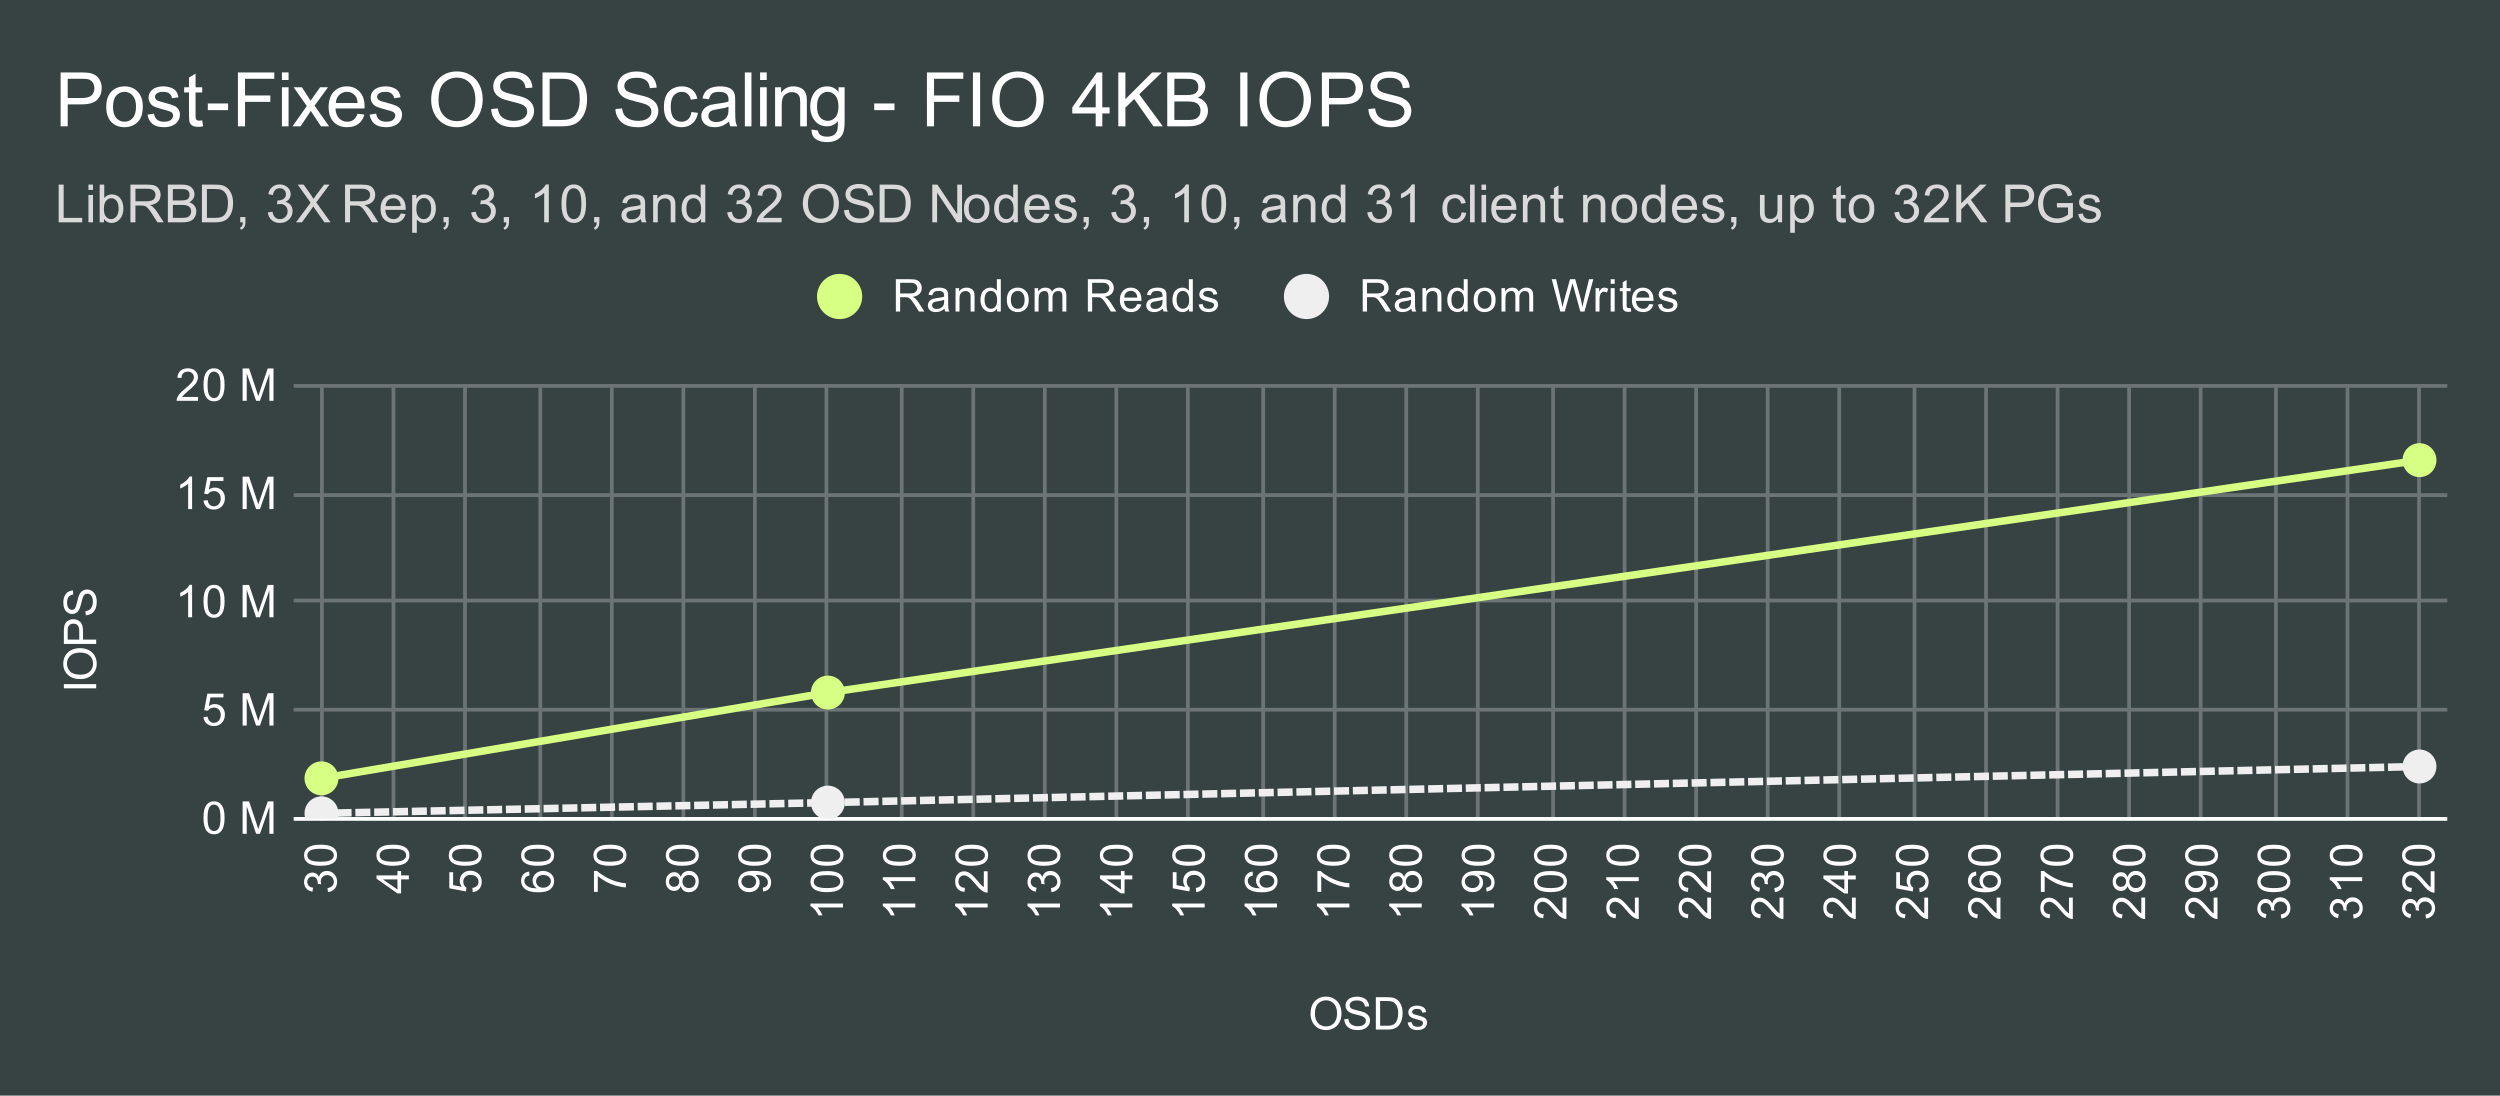 <svg viewBox="0 0 664 291" fill="none" stroke-linecap="square" stroke-miterlimit="10" width="664" height="291" xmlns="http://www.w3.org/2000/svg"><path fill="#374243" d="M0 0h664v291H0V0z"/><path stroke="#6c7475" stroke-linecap="butt" d="M85.5 102.5v115m19-115v115m19-115v115m20-115v115m19-115v115m19-115v115m19-115v115m19-115v115m20-115v115m19-115v115m19-115v115m19-115v115m19-115v115m20-115v115m19-115v115m19-115v115m19-115v115m20-115v115m19-115v115m19-115v115m19-115v115m19-115v115m20-115v115m19-115v115m19-115v115m19-115v115m19-115v115m20-115v115m19-115v115m19-115v115"/><path stroke="#fff" stroke-linecap="butt" d="M78.5 217.5h571"/><path stroke="#6c7475" stroke-linecap="butt" d="M78.5 188.5h571m-571-29h571m-571-28h571m-571-29h571"/><clipPath id="a"><path d="M78.55 102.45h570.9v115H78.55v-115z"/></clipPath><path stroke="#d7ff84" stroke-width="2" stroke-linecap="butt" clip-path="url(#a)" d="M85.382 206.73l134.505-22.778 422.73-61.733"/><path stroke="#efefef" stroke-width="2" stroke-linecap="butt" stroke-dasharray="2.0,3.0" clip-path="url(#a)" d="M85.382 216.023l134.505-2.854 422.73-9.585"/><path fill="#d7ff84" clip-path="url(#a)" d="M89.882 206.73a4.5 4.5 0 11-9 0 4.5 4.5 0 019 0zm134.505-22.778a4.5 4.5 0 11-9 0 4.5 4.5 0 019 0zm422.731-61.733a4.5 4.5 0 11-9 0 4.5 4.5 0 019 0z"/><path fill="#efefef" clip-path="url(#a)" d="M89.882 216.023a4.5 4.5 0 11-9 0 4.5 4.5 0 019 0zm134.505-2.853a4.5 4.5 0 11-9 0 4.5 4.5 0 019 0zm422.731-9.586a4.5 4.5 0 11-9 0 4.5 4.5 0 019 0z"/><path fill="#fff" d="M348.078 269.262q0-2.14 1.14-3.343 1.157-1.219 2.97-1.219 1.203 0 2.156.578.953.563 1.453 1.578.5 1.016.5 2.313 0 1.297-.531 2.328-.532 1.031-1.5 1.562-.954.532-2.079.532-1.218 0-2.171-.579-.954-.593-1.454-1.593-.484-1.016-.484-2.156zm1.172.016q0 1.563.828 2.453.844.89 2.11.89 1.28 0 2.109-.89.828-.906.828-2.578 0-1.047-.36-1.828-.343-.781-1.03-1.203-.688-.438-1.532-.438-1.203 0-2.078.828-.875.829-.875 2.766zm7.797 1.406l1.062-.093q.079.656.36 1.062.281.406.86.672.593.25 1.327.25.64 0 1.14-.188.5-.203.735-.53.25-.345.25-.735 0-.406-.234-.703-.235-.313-.766-.516-.36-.14-1.547-.422-1.171-.281-1.64-.531-.625-.328-.922-.797-.297-.484-.297-1.078 0-.64.36-1.203.374-.578 1.077-.86.72-.296 1.579-.296.953 0 1.687.312.735.297 1.125.906.39.594.422 1.344l-1.094.078q-.094-.812-.61-1.219-.5-.421-1.483-.421-1.032 0-1.5.375-.47.375-.47.906 0 .469.329.765.328.297 1.703.61 1.39.312 1.906.547.75.36 1.11.89.359.516.359 1.22 0 .687-.39 1.296-.391.594-1.126.938-.734.328-1.656.328-1.172 0-1.969-.329-.78-.343-1.234-1.03-.438-.688-.453-1.548zm8.375 2.766v-8.594h2.969q1 0 1.53.125.735.172 1.25.61.688.578 1.017 1.484.343.89.343 2.031 0 .985-.234 1.735-.219.75-.578 1.25-.36.5-.797.78-.422.282-1.016.438-.594.141-1.375.141h-3.11zm1.14-1.016h1.829q.859 0 1.343-.156.485-.156.766-.453.406-.39.625-1.078.234-.688.234-1.656 0-1.344-.453-2.063-.437-.734-1.062-.984-.469-.172-1.469-.172h-1.813v6.562zm7.313-.843l1.031-.157q.094.625.485.953.406.329 1.14.329.719 0 1.063-.282.36-.297.36-.703 0-.36-.313-.562-.22-.14-1.079-.36-1.156-.297-1.609-.5-.437-.218-.672-.593-.234-.375-.234-.844 0-.406.187-.766.188-.36.516-.594.25-.171.672-.296.422-.125.922-.125.719 0 1.265.218.563.203.829.563.265.36.359.953l-1.031.14q-.063-.468-.407-.734-.328-.281-.953-.281-.719 0-1.031.25-.313.234-.313.563 0 .203.125.359.141.172.407.281.156.063.937.266 1.125.312 1.563.5.437.187.687.547.25.359.25.906 0 .531-.312 1-.297.453-.875.719-.578.25-1.313.25-1.219 0-1.86-.5-.624-.516-.796-1.5zM25.55 182.825h-8.594V181.7h8.594v1.125zm-4.188-2.453q-2.14 0-3.343-1.14-1.219-1.157-1.219-2.97 0-1.203.578-2.156.563-.953 1.578-1.453 1.016-.5 2.313-.5 1.297 0 2.328.531 1.031.532 1.562 1.5.532.953.532 2.078 0 1.22-.579 2.172-.593.953-1.593 1.453-1.016.485-2.157.485zm.016-1.172q1.563 0 2.453-.828.89-.844.89-2.11 0-1.28-.89-2.109-.906-.828-2.578-.828-1.047 0-1.828.36-.781.343-1.203 1.03-.438.688-.438 1.532 0 1.203.828 2.078.829.875 2.766.875zm4.172-8.172h-8.594v-3.25q0-.844.078-1.297.11-.64.407-1.062.296-.438.828-.688.531-.265 1.172-.265 1.093 0 1.859.703.75.687.75 2.515v2.203h3.5v1.141zm-4.5-1.14v-2.22q0-1.109-.406-1.562-.422-.469-1.172-.469-.531 0-.906.282-.391.265-.516.703-.078.297-.078 1.062v2.203h3.078zm1.734-6.485l-.093-1.062q.656-.079 1.062-.36.406-.281.672-.86.25-.593.25-1.327 0-.64-.188-1.14-.203-.5-.53-.735-.345-.25-.735-.25-.406 0-.703.234-.313.234-.516.766-.14.36-.422 1.547-.281 1.171-.531 1.64-.328.625-.797.922-.484.297-1.078.297-.64 0-1.203-.36-.578-.374-.86-1.078-.296-.718-.296-1.578 0-.953.312-1.687.297-.735.906-1.125.594-.39 1.344-.422l.078 1.094q-.812.093-1.219.61-.421.5-.421 1.483 0 1.032.375 1.5.375.47.906.47.469 0 .765-.329.297-.328.61-1.703.312-1.39.547-1.906.36-.75.89-1.11.516-.359 1.22-.359.687 0 1.296.39.594.391.937 1.126.329.734.329 1.656 0 1.172-.329 1.969-.343.78-1.03 1.234-.688.438-1.548.453zm31.266 53.813q0-1.532.313-2.454.312-.937.921-1.437.625-.5 1.563-.5.687 0 1.203.281.531.281.875.813.344.515.531 1.265.188.75.188 2.032 0 1.515-.313 2.437-.297.922-.922 1.438-.609.5-1.562.5-1.235 0-1.953-.891-.844-1.063-.844-3.484zm1.078 0q0 2.109.5 2.812.5.703 1.219.703.734 0 1.219-.703.5-.703.5-2.812 0-2.125-.5-2.813-.485-.703-1.235-.703-.719 0-1.156.61-.547.78-.547 2.906zm9.313 4.234v-8.594h1.718l2.032 6.078q.28.86.406 1.282.14-.47.453-1.375l2.063-5.985h1.53v8.594H71.55v-7.188l-2.5 7.188h-1.031l-2.485-7.313v7.313h-1.093zm-10.391-31l1.11-.094q.124.813.562 1.219.453.406 1.094.406.75 0 1.28-.578.532-.578.532-1.516 0-.906-.516-1.421-.5-.532-1.328-.532-.5 0-.922.235-.406.234-.64.593l-.985-.125.829-4.406h4.28v1H55.91l-.453 2.313q.766-.547 1.61-.547 1.125 0 1.89.781.781.781.781 2.016 0 1.156-.671 2.015-.829 1.032-2.25 1.032-1.172 0-1.922-.657-.735-.656-.844-1.734zm10.39 2.25v-8.594h1.72l2.03 6.078q.282.86.407 1.282.14-.47.453-1.375l2.063-5.985h1.53v8.594H71.55v-7.188l-2.5 7.188h-1.031l-2.485-7.313v7.313h-1.093zm-13.421-28.75h-1.047v-6.719q-.39.36-1.016.735-.61.359-1.094.53v-1.015q.875-.422 1.532-1 .672-.594.953-1.156h.672v8.625zm3.031-4.234q0-1.532.313-2.454.312-.937.921-1.437.625-.5 1.563-.5.687 0 1.203.281.531.281.875.813.344.515.531 1.265.188.75.188 2.032 0 1.515-.313 2.437-.297.922-.922 1.438-.609.5-1.562.5-1.235 0-1.953-.891-.844-1.063-.844-3.484zm1.078 0q0 2.109.5 2.812.5.703 1.219.703.734 0 1.219-.703.5-.703.5-2.812 0-2.125-.5-2.813-.485-.703-1.235-.703-.719 0-1.156.61-.547.78-.547 2.906zm9.313 4.234v-8.594h1.718l2.032 6.078q.28.86.406 1.282.14-.47.453-1.375l2.063-5.985h1.53v8.594H71.55v-7.188l-2.5 7.188h-1.031l-2.485-7.313v7.313h-1.093zM51.019 135.2h-1.047v-6.719q-.39.36-1.016.735-.61.359-1.094.53v-1.015q.875-.422 1.532-1 .672-.593.953-1.156h.672v8.625zm3.031-2.25l1.11-.094q.124.813.562 1.219.453.406 1.094.406.75 0 1.28-.578.532-.578.532-1.516 0-.906-.516-1.421-.5-.532-1.328-.532-.5 0-.922.235-.406.234-.64.593l-.985-.125.829-4.406h4.28v1H55.91l-.453 2.313q.766-.547 1.61-.547 1.125 0 1.89.781.781.781.781 2.016 0 1.156-.671 2.015-.829 1.032-2.25 1.032-1.172 0-1.922-.657-.735-.656-.844-1.734zm10.39 2.25v-8.594h1.72l2.03 6.078q.282.86.407 1.282.14-.47.453-1.375l2.063-5.985h1.53v8.594H71.55v-7.188l-2.5 7.188h-1.031l-2.485-7.312v7.312h-1.093zm-11.843-29.766v1.016h-5.688q0-.375.125-.734.22-.578.688-1.141.484-.563 1.39-1.297 1.407-1.156 1.891-1.828.5-.672.5-1.266 0-.625-.453-1.046-.453-.438-1.172-.438-.766 0-1.219.453-.453.453-.468 1.266l-1.079-.11q.11-1.218.829-1.843.734-.641 1.968-.641 1.235 0 1.953.688.72.687.72 1.703 0 .515-.22 1.015-.203.485-.703 1.047-.484.547-1.609 1.5-.953.797-1.234 1.094-.266.281-.438.562h4.219zm1.453-3.218q0-1.532.313-2.453.312-.938.921-1.438.625-.5 1.563-.5.687 0 1.203.281.531.282.875.813.344.515.531 1.265.188.75.188 2.032 0 1.515-.313 2.437-.297.922-.922 1.438-.609.5-1.562.5-1.235 0-1.953-.891-.844-1.063-.844-3.484zm1.078 0q0 2.109.5 2.812.5.703 1.219.703.734 0 1.219-.703.5-.703.5-2.812 0-2.125-.5-2.813-.485-.703-1.235-.703-.719 0-1.156.61-.547.78-.547 2.906zm9.313 4.234v-8.594h1.718l2.032 6.078q.28.86.406 1.282.14-.47.453-1.375l2.063-5.985h1.53v8.594H71.55v-7.188l-2.5 7.188h-1.031l-2.485-7.313v7.313h-1.093zm22.676 130.5l-.14-1.063q.89-.171 1.296-.609.39-.437.39-1.062 0-.75-.515-1.266-.516-.516-1.281-.516-.719 0-1.188.485-.484.468-.484 1.203 0 .297.125.75l-.938-.125q.016-.11.016-.172 0-.672-.344-1.203-.359-.547-1.093-.547-.579 0-.954.39-.39.391-.39 1.016 0 .61.39 1.031.391.407 1.157.516l-.188 1.063q-1.047-.188-1.625-.875-.594-.688-.594-1.704 0-.703.313-1.296.297-.594.812-.907.516-.312 1.11-.312.547 0 1.015.297.454.297.72.875.171-.75.734-1.172.546-.422 1.39-.422 1.125 0 1.906.828.782.813.782 2.063 0 1.125-.672 1.875-.688.75-1.75.859zm-1.969-7q-1.531 0-2.453-.313-.938-.312-1.438-.921-.5-.625-.5-1.563 0-.687.282-1.203.281-.531.812-.875.516-.344 1.266-.531.75-.188 2.031-.188 1.516 0 2.438.313.921.297 1.437.922.5.609.5 1.562 0 1.234-.89 1.953-1.063.844-3.485.844zm0-1.078q2.11 0 2.813-.5.703-.5.703-1.219 0-.734-.703-1.219-.704-.5-2.813-.5-2.125 0-2.812.5-.704.485-.704 1.235 0 .718.61 1.156.781.547 2.906.547zm23.449 4.703h-2.062v3.719h-.969l-5.562-3.922v-.86h5.562v-1.156h.969v1.156h2.062v1.063zm-3.03 0h-3.86l3.86 2.688v-2.688zm-1.204-3.625q-1.531 0-2.453-.312-.938-.313-1.438-.922-.5-.625-.5-1.563 0-.687.282-1.203.281-.531.812-.875.516-.344 1.266-.531.75-.188 2.031-.188 1.516 0 2.438.313.921.297 1.437.922.5.609.5 1.562 0 1.235-.89 1.953-1.063.844-3.485.844zm0-1.078q2.11 0 2.813-.5.703-.5.703-1.219 0-.734-.703-1.219-.704-.5-2.813-.5-2.125 0-2.812.5-.704.485-.704 1.235 0 .719.61 1.156.781.547 2.906.547zm21.199 8.078l-.093-1.11q.812-.124 1.218-.562.407-.453.407-1.094 0-.75-.578-1.28-.579-.532-1.516-.532-.906 0-1.422.515-.531.5-.531 1.329 0 .5.234.921.235.407.594.641l-.125.984-4.406-.828v-4.28h1v3.437l2.312.453q-.547-.766-.547-1.61 0-1.125.782-1.89.78-.782 2.015-.782 1.156 0 2.016.672 1.031.828 1.031 2.25 0 1.172-.656 1.922-.656.735-1.735.844zm-1.984-7q-1.531 0-2.453-.313-.938-.312-1.438-.921-.5-.625-.5-1.563 0-.687.282-1.203.281-.531.812-.875.516-.344 1.266-.531.75-.188 2.031-.188 1.516 0 2.438.313.921.297 1.437.922.5.609.5 1.562 0 1.234-.89 1.953-1.063.844-3.485.844zm0-1.078q2.11 0 2.813-.5.703-.5.703-1.219 0-.734-.703-1.219-.704-.5-2.813-.5-2.125 0-2.812.5-.704.485-.704 1.235 0 .718.61 1.156.781.547 2.906.547zm16.965 2.609l.078 1.047q-.625.14-.906.39-.453.438-.453 1.063 0 .5.281.89.375.485 1.078.782.688.281 1.969.297-.578-.375-.86-.922-.28-.562-.28-1.172 0-1.047.78-1.781.782-.75 2-.75.813 0 1.516.36.688.343 1.063.952.36.61.36 1.375 0 1.329-.97 2.157-.968.828-3.187.828-2.5 0-3.625-.922-.985-.797-.985-2.156 0-1.016.579-1.657.562-.656 1.562-.78zm3.703 4.297q.547 0 1.047-.219.484-.234.75-.64.266-.422.266-.89 0-.657-.532-1.142-.546-.484-1.468-.484-.89 0-1.407.484-.515.47-.515 1.188 0 .719.515 1.219.516.484 1.344.484zm-1.453-5.828q-1.531 0-2.453-.313-.938-.312-1.438-.921-.5-.625-.5-1.563 0-.687.282-1.203.281-.531.812-.875.516-.344 1.266-.531.75-.188 2.031-.188 1.516 0 2.438.313.921.297 1.437.922.5.609.5 1.562 0 1.234-.89 1.953-1.063.844-3.485.844zm0-1.078q2.11 0 2.813-.5.703-.5.703-1.219 0-.734-.703-1.219-.704-.5-2.813-.5-2.125 0-2.812.5-.704.485-.704 1.235 0 .718.61 1.156.781.547 2.906.547zm15.981 8.015h-1.016v-5.562h.828q.875.813 2.328 1.625 1.438.797 2.97 1.234 1.077.328 2.358.407v1.093q-1.015-.015-2.453-.39-1.437-.39-2.765-1.094-1.328-.719-2.25-1.531v4.218zm3.234-6.937q-1.531 0-2.453-.313-.938-.312-1.438-.921-.5-.625-.5-1.563 0-.687.282-1.203.281-.531.812-.875.516-.344 1.266-.531.75-.188 2.031-.188 1.516 0 2.438.313.921.297 1.437.922.5.609.5 1.562 0 1.234-.89 1.953-1.063.844-3.485.844zm0-1.078q2.11 0 2.813-.5.703-.5.703-1.219 0-.734-.703-1.219-.704-.5-2.813-.5-2.125 0-2.812.5-.704.485-.704 1.235 0 .718.61 1.156.781.547 2.906.547zm18.793 6.453q-.25.656-.687.984-.453.313-1.063.313-.937 0-1.578-.672-.64-.688-.64-1.797 0-1.125.656-1.812.656-.688 1.593-.688.594 0 1.032.313.437.312.687.953.25-.797.828-1.203.578-.407 1.375-.407 1.094 0 1.844.782.75.765.75 2.046 0 1.266-.75 2.047-.75.782-1.875.782-.844 0-1.406-.422-.563-.438-.766-1.219zm-1.797.219q.61 0 1-.39.391-.407.391-1.032 0-.61-.375-1-.39-.39-.953-.39-.578 0-.969.405-.406.407-.406 1 0 .61.39 1.016.391.39.922.39zm3.97.328q.452 0 .874-.203.422-.219.656-.64.235-.423.235-.907 0-.75-.485-1.235-.484-.5-1.234-.5-.766 0-1.266.5t-.5 1.266q0 .75.5 1.234.485.485 1.22.485zm-1.75-5.922q-1.532 0-2.454-.313-.938-.312-1.438-.921-.5-.625-.5-1.563 0-.687.282-1.203.281-.531.812-.875.516-.344 1.266-.531.75-.188 2.031-.188 1.516 0 2.438.313.921.297 1.437.922.5.609.5 1.562 0 1.234-.89 1.953-1.063.844-3.485.844zm0-1.078q2.108 0 2.812-.5.703-.5.703-1.219 0-.734-.703-1.219-.704-.5-2.813-.5-2.125 0-2.812.5-.704.485-.704 1.235 0 .718.61 1.156.781.547 2.906.547zm21.464 7.922l-.094-1.016q.72-.125 1.047-.484.313-.375.313-.938 0-.484-.219-.844-.234-.375-.594-.609-.375-.234-1-.39-.64-.157-1.297-.157h-.218q.5.313.828.86.312.546.312 1.187 0 1.078-.765 1.813-.782.734-2.047.734-1.313 0-2.11-.766-.797-.78-.797-1.937 0-.828.454-1.516.453-.703 1.296-1.062.829-.36 2.407-.36 1.64 0 2.625.36.968.343 1.484 1.062.5.703.5 1.64 0 1.016-.547 1.657-.562.64-1.578.766zm-3.797-4.313q-.906 0-1.437.485-.532.468-.532 1.156 0 .703.579 1.234.562.516 1.484.516.812 0 1.328-.5t.516-1.219q0-.734-.516-1.203-.516-.469-1.422-.469zm1.547-2.531q-1.531 0-2.453-.313-.938-.312-1.438-.921-.5-.625-.5-1.563 0-.687.282-1.203.281-.531.812-.875.516-.344 1.266-.531.75-.188 2.031-.188 1.516 0 2.438.313.921.297 1.437.922.5.609.5 1.562 0 1.234-.89 1.953-1.063.844-3.485.844zm0-1.078q2.11 0 2.813-.5.703-.5.703-1.219 0-.734-.703-1.219-.704-.5-2.813-.5-2.125 0-2.812.5-.704.485-.704 1.235 0 .718.61 1.156.781.547 2.906.547zm23.449 11.109v1.047h-6.718q.36.39.734 1.016.36.61.531 1.093h-1.015q-.422-.875-1-1.53-.594-.673-1.157-.954v-.672h8.625zm-4.234-3.031q-1.531 0-2.453-.313-.938-.312-1.438-.921-.5-.625-.5-1.563 0-.687.282-1.203.281-.531.812-.875.516-.344 1.266-.531.75-.188 2.031-.188 1.516 0 2.438.313.921.297 1.437.922.5.609.5 1.562 0 1.234-.89 1.953-1.063.844-3.485.844zm0-1.078q2.11 0 2.813-.5.703-.5.703-1.219 0-.734-.703-1.219-.704-.5-2.813-.5-2.125 0-2.812.5-.704.485-.704 1.235 0 .718.61 1.156.781.547 2.906.547zm0-5.922q-1.531 0-2.453-.313-.938-.312-1.438-.921-.5-.625-.5-1.563 0-.687.282-1.203.281-.531.812-.875.516-.344 1.266-.531.75-.188 2.031-.188 1.516 0 2.438.313.921.297 1.437.922.5.609.5 1.562 0 1.234-.89 1.953-1.063.844-3.485.844zm0-1.078q2.11 0 2.813-.5.703-.5.703-1.219 0-.734-.703-1.219-.704-.5-2.813-.5-2.125 0-2.812.5-.704.485-.704 1.235 0 .718.61 1.156.781.547 2.906.547zm23.449 11.109v1.047h-6.718q.36.39.734 1.016.36.61.531 1.093h-1.015q-.422-.875-1-1.53-.594-.673-1.156-.954v-.672h8.624zm0-7v1.047h-6.718q.36.39.734 1.016.36.61.531 1.093h-1.015q-.422-.875-1-1.53-.594-.673-1.156-.954v-.672h8.624zm-4.234-3.031q-1.531 0-2.453-.313-.938-.312-1.438-.921-.5-.625-.5-1.563 0-.687.282-1.203.281-.531.812-.875.516-.344 1.266-.531.75-.188 2.031-.188 1.516 0 2.438.313.921.297 1.437.922.5.609.5 1.562 0 1.234-.89 1.953-1.063.844-3.485.844zm0-1.078q2.11 0 2.813-.5.703-.5.703-1.219 0-.734-.703-1.219-.704-.5-2.813-.5-2.125 0-2.812.5-.704.485-.704 1.235 0 .718.61 1.156.781.547 2.906.547zm23.449 11.109v1.047H255.6q.36.39.734 1.016.36.61.531 1.094h-1.015q-.422-.875-1-1.532-.594-.672-1.157-.953v-.672h8.625zm-1.015-8.578h1.015v5.688q-.375 0-.734-.125-.578-.22-1.14-.688-.563-.484-1.297-1.39-1.157-1.407-1.829-1.891-.671-.5-1.265-.5-.625 0-1.047.453-.438.453-.438 1.172 0 .766.454 1.219.453.453 1.265.468l-.11 1.079q-1.218-.11-1.843-.829-.64-.734-.64-1.968 0-1.235.687-1.953.687-.72 1.703-.72.516 0 1.016.22.484.203 1.047.703.546.484 1.5 1.609.796.953 1.093 1.234.282.266.563.438v-4.219zm-3.219-1.453q-1.531 0-2.453-.312-.938-.313-1.438-.922-.5-.625-.5-1.563 0-.687.282-1.203.281-.531.812-.875.516-.344 1.266-.531.75-.188 2.031-.188 1.516 0 2.438.313.921.297 1.437.922.5.609.5 1.562 0 1.235-.89 1.953-1.063.844-3.485.844zm0-1.078q2.11 0 2.813-.5.703-.5.703-1.219 0-.734-.703-1.219-.704-.5-2.813-.5-2.125 0-2.812.5-.704.485-.704 1.235 0 .719.61 1.156.781.547 2.906.547zm23.45 11.109v1.047h-6.72q.36.39.735 1.016.36.61.531 1.094h-1.015q-.422-.875-1-1.532-.594-.672-1.156-.953v-.672h8.625zm-2.266-3.031l-.14-1.062q.89-.172 1.296-.61.39-.437.39-1.062 0-.75-.515-1.266t-1.281-.516q-.719 0-1.188.485-.484.469-.484 1.203 0 .297.125.75l-.938-.125q.016-.11.016-.172 0-.672-.344-1.203-.359-.547-1.093-.547-.578 0-.953.39-.391.391-.391 1.016 0 .61.39 1.032.391.406 1.157.515l-.188 1.063q-1.047-.188-1.625-.875-.593-.688-.593-1.703 0-.704.312-1.297.297-.594.813-.907.515-.312 1.109-.312.547 0 1.016.297.453.297.718.875.172-.75.735-1.172.547-.422 1.39-.422 1.125 0 1.907.828.78.813.78 2.063 0 1.125-.671 1.875-.688.75-1.75.859zm-1.969-7q-1.531 0-2.453-.312-.938-.313-1.438-.922-.5-.625-.5-1.563 0-.687.282-1.203.281-.531.812-.875.516-.344 1.266-.531.75-.188 2.031-.188 1.516 0 2.438.313.922.297 1.437.922.5.609.5 1.562 0 1.235-.89 1.953-1.063.844-3.485.844zm0-1.078q2.11 0 2.813-.5.703-.5.703-1.219 0-.734-.703-1.219-.703-.5-2.813-.5-2.125 0-2.812.5-.703.485-.703 1.235 0 .719.609 1.156.781.547 2.906.547zm23.45 11.109v1.047h-6.72q.36.39.735 1.016.36.61.531 1.093h-1.015q-.422-.875-1-1.53-.594-.673-1.156-.954v-.672h8.625zm0-6.406h-2.063v3.719h-.969l-5.562-3.922v-.86h5.562v-1.156h.969v1.156h2.063v1.063zm-3.032 0h-3.86l3.86 2.688v-2.688zm-1.203-3.625q-1.531 0-2.453-.313-.938-.312-1.438-.921-.5-.625-.5-1.563 0-.687.282-1.203.281-.531.812-.875.516-.344 1.266-.531.75-.188 2.031-.188 1.516 0 2.438.313.921.297 1.437.922.5.609.5 1.562 0 1.234-.89 1.953-1.063.844-3.485.844zm0-1.078q2.11 0 2.813-.5.703-.5.703-1.219 0-.734-.703-1.219-.704-.5-2.813-.5-2.125 0-2.812.5-.704.485-.704 1.235 0 .718.61 1.156.781.547 2.906.547zm23.449 11.109v1.047h-6.718q.36.39.734 1.016.36.61.531 1.093h-1.015q-.422-.875-1-1.53-.594-.673-1.157-.954v-.672h8.625zm-2.25-3.031l-.093-1.11q.812-.124 1.218-.562.407-.453.407-1.094 0-.75-.578-1.28-.579-.532-1.516-.532-.906 0-1.422.515-.531.5-.531 1.329 0 .5.234.921.235.407.594.641l-.125.984-4.406-.828v-4.28h1v3.437l2.312.453q-.547-.766-.547-1.61 0-1.125.782-1.89.78-.782 2.015-.782 1.156 0 2.016.672 1.031.828 1.031 2.25 0 1.172-.656 1.922-.656.735-1.735.844zm-1.984-7q-1.531 0-2.453-.313-.938-.312-1.438-.921-.5-.625-.5-1.563 0-.687.282-1.203.281-.531.812-.875.516-.344 1.266-.531.75-.188 2.031-.188 1.516 0 2.438.313.921.297 1.437.922.5.609.5 1.562 0 1.234-.89 1.953-1.063.844-3.485.844zm0-1.078q2.11 0 2.813-.5.703-.5.703-1.219 0-.734-.703-1.219-.704-.5-2.813-.5-2.125 0-2.812.5-.704.485-.704 1.235 0 .718.61 1.156.781.547 2.906.547zm23.45 11.109v1.047h-6.72q.36.39.735 1.016.36.61.531 1.094h-1.015q-.422-.875-1-1.532-.594-.672-1.156-.953v-.672h8.625zm-6.485-8.5l.078 1.047q-.625.14-.906.39-.453.438-.453 1.063 0 .5.281.89.375.485 1.078.782.688.281 1.969.297-.578-.375-.86-.922-.28-.562-.28-1.172 0-1.047.78-1.781.782-.75 2-.75.813 0 1.516.36.688.343 1.063.953.36.609.36 1.375 0 1.328-.97 2.156-.968.828-3.187.828-2.5 0-3.625-.922-.984-.797-.984-2.156 0-1.016.578-1.656.562-.657 1.562-.782zm3.703 4.297q.547 0 1.047-.219.485-.234.75-.64.266-.422.266-.89 0-.657-.531-1.141-.547-.485-1.47-.485-.89 0-1.405.485-.516.468-.516 1.187 0 .719.516 1.219.515.484 1.343.484zm-1.453-5.828q-1.531 0-2.453-.312-.937-.313-1.437-.922-.5-.625-.5-1.563 0-.687.28-1.203.282-.531.813-.875.516-.344 1.266-.531.75-.188 2.031-.188 1.516 0 2.438.313.922.297 1.437.922.5.609.5 1.562 0 1.235-.89 1.953-1.063.844-3.485.844zm0-1.078q2.11 0 2.813-.5.703-.5.703-1.219 0-.734-.703-1.219-.703-.5-2.813-.5-2.125 0-2.812.5-.703.485-.703 1.235 0 .719.609 1.156.781.547 2.906.547zm23.45 11.109v1.047h-6.72q.36.39.735 1.016.36.61.531 1.094h-1.015q-.422-.875-1-1.532-.594-.672-1.156-.953v-.672h8.625zm-7.47-3.093h-1.015v-5.563h.828q.875.813 2.328 1.625 1.438.797 2.97 1.234 1.077.329 2.359.407v1.093q-1.016-.015-2.454-.39-1.437-.39-2.765-1.094-1.328-.719-2.25-1.531v4.219zm3.235-6.938q-1.531 0-2.453-.312-.937-.313-1.437-.922-.5-.625-.5-1.563 0-.687.28-1.203.282-.531.813-.875.516-.344 1.266-.531.75-.188 2.031-.188 1.516 0 2.438.313.922.297 1.437.922.5.609.5 1.562 0 1.235-.89 1.953-1.063.844-3.485.844zm0-1.078q2.11 0 2.813-.5.703-.5.703-1.219 0-.734-.703-1.219-.703-.5-2.813-.5-2.125 0-2.812.5-.703.485-.703 1.235 0 .719.609 1.156.781.547 2.906.547zm23.45 11.109v1.047h-6.72q.36.39.735 1.016.36.61.531 1.093h-1.015q-.422-.875-1-1.53-.594-.673-1.156-.954v-.672h8.625zm-4.657-4.656q-.25.656-.687.984-.453.313-1.063.313-.937 0-1.578-.672-.64-.688-.64-1.797 0-1.125.656-1.812.656-.688 1.594-.688.593 0 1.03.313.438.312.688.953.25-.797.828-1.203.579-.407 1.375-.407 1.094 0 1.844.782.75.765.75 2.046 0 1.266-.75 2.047-.75.782-1.875.782-.844 0-1.406-.422-.563-.438-.766-1.219zm-1.797.219q.61 0 1-.39.391-.407.391-1.032 0-.61-.375-1-.39-.39-.953-.39-.578 0-.969.405-.406.407-.406 1 0 .61.39 1.016.391.39.922.39zm3.97.328q.452 0 .874-.203.422-.219.656-.64.235-.423.235-.907 0-.75-.485-1.235-.484-.5-1.234-.5-.766 0-1.266.5t-.5 1.266q0 .75.5 1.234.485.485 1.22.485zm-1.75-5.922q-1.532 0-2.454-.313-.938-.312-1.438-.921-.5-.625-.5-1.563 0-.687.282-1.203.281-.531.812-.875.516-.344 1.266-.531.75-.188 2.031-.188 1.516 0 2.438.313.922.297 1.437.922.5.609.5 1.562 0 1.234-.89 1.953-1.063.844-3.485.844zm0-1.078q2.108 0 2.812-.5.703-.5.703-1.219 0-.734-.703-1.219-.703-.5-2.813-.5-2.125 0-2.812.5-.703.485-.703 1.235 0 .718.609 1.156.781.547 2.906.547zm23.448 11.109v1.047h-6.718q.36.39.734 1.016.36.61.531 1.093h-1.015q-.422-.875-1-1.53-.594-.673-1.156-.954v-.672h8.625zm-1.984-3.187l-.094-1.016q.72-.125 1.047-.484.313-.375.313-.938 0-.484-.219-.844-.234-.375-.594-.609-.375-.234-1-.39-.64-.157-1.297-.157h-.218q.5.313.828.86.312.546.312 1.187 0 1.078-.765 1.813-.782.734-2.047.734-1.313 0-2.11-.766-.797-.78-.797-1.937 0-.828.454-1.516.453-.703 1.296-1.062.829-.36 2.407-.36 1.64 0 2.625.36.969.343 1.484 1.062.5.703.5 1.64 0 1.016-.547 1.657-.562.64-1.578.766zm-3.797-4.313q-.906 0-1.437.485-.531.468-.531 1.156 0 .703.578 1.234.562.516 1.484.516.813 0 1.328-.5.516-.5.516-1.219 0-.734-.516-1.203-.516-.469-1.422-.469zm1.547-2.531q-1.531 0-2.453-.313-.938-.312-1.438-.921-.5-.625-.5-1.563 0-.687.282-1.203.281-.531.812-.875.516-.344 1.266-.531.75-.188 2.031-.188 1.516 0 2.438.313.921.297 1.437.922.5.609.5 1.562 0 1.234-.89 1.953-1.063.844-3.485.844zm0-1.078q2.11 0 2.813-.5.703-.5.703-1.219 0-.734-.703-1.219-.704-.5-2.813-.5-2.125 0-2.812.5-.704.485-.704 1.235 0 .718.61 1.156.781.547 2.906.547zm22.434 9.531h1.016v5.688q-.375 0-.735-.125-.578-.22-1.14-.688-.563-.484-1.297-1.39-1.157-1.407-1.828-1.891-.672-.5-1.266-.5-.625 0-1.047.453-.438.453-.438 1.172 0 .765.454 1.219.453.453 1.265.468l-.11 1.078q-1.218-.109-1.843-.828-.64-.734-.64-1.968 0-1.235.687-1.954.688-.718 1.703-.718.516 0 1.016.218.484.204 1.047.704.547.484 1.5 1.609.797.953 1.093 1.234.282.266.563.438v-4.219zm-3.219-1.453q-1.531 0-2.453-.313-.938-.312-1.438-.921-.5-.625-.5-1.563 0-.687.282-1.203.281-.531.812-.875.516-.344 1.266-.531.75-.188 2.031-.188 1.516 0 2.438.313.922.297 1.437.922.5.609.5 1.562 0 1.234-.89 1.953-1.063.844-3.485.844zm0-1.078q2.11 0 2.813-.5.703-.5.703-1.219 0-.734-.703-1.219-.703-.5-2.813-.5-2.125 0-2.812.5-.703.485-.703 1.235 0 .718.609 1.156.781.547 2.906.547zm0-5.922q-1.531 0-2.453-.313-.938-.312-1.438-.921-.5-.625-.5-1.563 0-.687.282-1.203.281-.531.812-.875.516-.344 1.266-.531.75-.188 2.031-.188 1.516 0 2.438.313.922.297 1.437.922.5.609.5 1.562 0 1.234-.89 1.953-1.063.844-3.485.844zm0-1.078q2.11 0 2.813-.5.703-.5.703-1.219 0-.734-.703-1.219-.703-.5-2.813-.5-2.125 0-2.812.5-.703.485-.703 1.235 0 .718.609 1.156.781.547 2.906.547zm22.434 9.531h1.016v5.688q-.375 0-.735-.125-.578-.22-1.14-.688-.563-.484-1.297-1.39-1.157-1.407-1.828-1.891-.672-.5-1.266-.5-.625 0-1.047.453-.437.453-.437 1.172 0 .766.453 1.219.453.453 1.265.468l-.11 1.079q-1.218-.11-1.843-.829-.64-.734-.64-1.968 0-1.235.687-1.953.688-.72 1.703-.72.516 0 1.016.22.484.203 1.047.703.547.484 1.5 1.609.797.953 1.093 1.234.282.266.563.438v-4.219zm1.016-5.422v1.047h-6.72q.36.39.735 1.016.36.61.531 1.094h-1.015q-.422-.875-1-1.532-.594-.672-1.156-.953v-.672h8.625zm-4.235-3.031q-1.531 0-2.453-.312-.937-.313-1.437-.922-.5-.625-.5-1.563 0-.687.28-1.203.282-.531.813-.875.516-.344 1.266-.531.75-.188 2.031-.188 1.516 0 2.438.313.922.297 1.437.922.5.609.5 1.562 0 1.235-.89 1.953-1.063.844-3.485.844zm0-1.078q2.11 0 2.813-.5.703-.5.703-1.219 0-.734-.703-1.219-.703-.5-2.813-.5-2.125 0-2.812.5-.703.485-.703 1.235 0 .719.609 1.156.781.547 2.906.547zm22.434 9.531h1.016v5.688q-.375 0-.735-.125-.578-.22-1.14-.688-.563-.484-1.297-1.39-1.157-1.407-1.828-1.891-.672-.5-1.266-.5-.625 0-1.047.453-.437.453-.437 1.172 0 .765.453 1.219.453.453 1.265.468l-.11 1.078q-1.218-.109-1.843-.828-.64-.734-.64-1.968 0-1.235.687-1.954.688-.718 1.703-.718.516 0 1.016.218.484.204 1.047.704.547.484 1.5 1.609.797.953 1.093 1.234.282.266.563.438v-4.219zm0-7h1.016v5.688q-.375 0-.735-.125-.578-.22-1.14-.688-.563-.484-1.297-1.39-1.157-1.407-1.828-1.891-.672-.5-1.266-.5-.625 0-1.047.453-.437.453-.437 1.172 0 .765.453 1.219.453.453 1.265.468l-.11 1.078q-1.218-.109-1.843-.828-.64-.734-.64-1.968 0-1.235.687-1.954.688-.718 1.703-.718.516 0 1.016.218.484.204 1.047.704.547.484 1.5 1.609.797.953 1.093 1.234.282.266.563.438v-4.219zm-3.219-1.453q-1.531 0-2.453-.313-.937-.312-1.437-.921-.5-.625-.5-1.563 0-.687.28-1.203.282-.531.813-.875.516-.344 1.266-.531.75-.188 2.031-.188 1.516 0 2.438.313.922.297 1.437.922.5.609.5 1.562 0 1.234-.89 1.953-1.063.844-3.485.844zm0-1.078q2.11 0 2.813-.5.703-.5.703-1.219 0-.734-.703-1.219-.703-.5-2.813-.5-2.125 0-2.812.5-.703.485-.703 1.235 0 .718.609 1.156.781.547 2.906.547zm22.434 9.531h1.016v5.688q-.375 0-.735-.125-.578-.22-1.14-.688-.563-.484-1.297-1.39-1.157-1.407-1.828-1.891-.672-.5-1.266-.5-.625 0-1.047.453-.437.453-.437 1.172 0 .765.453 1.219.453.453 1.265.468l-.11 1.078q-1.218-.109-1.843-.828-.64-.734-.64-1.968 0-1.235.687-1.954.688-.718 1.703-.718.516 0 1.016.218.484.204 1.047.704.547.484 1.5 1.609.797.953 1.093 1.234.282.266.563.438v-4.219zm-1.25-1.453l-.14-1.063q.89-.171 1.296-.609.39-.437.39-1.062 0-.75-.515-1.266t-1.281-.516q-.719 0-1.188.485-.484.468-.484 1.203 0 .297.125.75l-.937-.125q.015-.11.015-.172 0-.672-.344-1.203-.359-.547-1.093-.547-.578 0-.953.39-.391.391-.391 1.016 0 .61.39 1.031.391.407 1.157.516l-.188 1.063q-1.047-.188-1.625-.875-.593-.688-.593-1.704 0-.703.312-1.296.297-.594.813-.907.515-.312 1.109-.312.547 0 1.016.297.453.297.718.875.172-.75.735-1.172.547-.422 1.39-.422 1.125 0 1.907.828.78.813.78 2.063 0 1.125-.671 1.875-.688.75-1.75.859zm-1.969-7q-1.531 0-2.453-.313-.937-.312-1.437-.921-.5-.625-.5-1.563 0-.687.28-1.203.282-.531.813-.875.516-.344 1.266-.531.75-.188 2.031-.188 1.516 0 2.438.313.922.297 1.437.922.5.609.5 1.562 0 1.234-.89 1.953-1.063.844-3.485.844zm0-1.078q2.11 0 2.813-.5.703-.5.703-1.219 0-.734-.703-1.219-.703-.5-2.813-.5-2.125 0-2.812.5-.703.485-.703 1.235 0 .718.609 1.156.781.547 2.906.547zm22.434 9.531h1.016v5.688q-.375 0-.735-.125-.578-.22-1.14-.688-.563-.484-1.297-1.39-1.157-1.407-1.828-1.891-.672-.5-1.266-.5-.625 0-1.047.453-.437.453-.437 1.172 0 .765.453 1.219.453.453 1.265.468l-.11 1.078q-1.218-.109-1.843-.828-.64-.734-.64-1.968 0-1.235.687-1.954.688-.718 1.703-.718.516 0 1.016.218.484.204 1.047.704.547.484 1.5 1.609.797.953 1.093 1.234.282.266.563.438v-4.219zm1.016-4.828h-2.063v3.719h-.969l-5.562-3.922v-.86h5.562v-1.156h.969v1.156h2.063v1.063zm-3.032 0h-3.86l3.86 2.688v-2.688zm-1.203-3.625q-1.531 0-2.453-.313-.937-.312-1.437-.921-.5-.625-.5-1.563 0-.687.28-1.203.282-.531.813-.875.516-.344 1.266-.531.75-.188 2.031-.188 1.516 0 2.438.313.922.297 1.437.922.5.609.5 1.562 0 1.234-.89 1.953-1.063.844-3.485.844zm0-1.078q2.11 0 2.813-.5.703-.5.703-1.219 0-.734-.703-1.219-.703-.5-2.813-.5-2.125 0-2.812.5-.703.485-.703 1.235 0 .718.609 1.156.781.547 2.906.547zm22.434 9.531h1.016v5.688q-.375 0-.735-.125-.578-.22-1.14-.688-.563-.484-1.297-1.39-1.157-1.407-1.828-1.891-.672-.5-1.266-.5-.625 0-1.047.453-.437.453-.437 1.172 0 .765.453 1.219.453.453 1.265.468l-.11 1.078q-1.218-.109-1.843-.828-.64-.734-.64-1.968 0-1.235.687-1.954.688-.718 1.703-.718.516 0 1.016.218.484.204 1.047.704.547.484 1.5 1.609.797.953 1.093 1.234.282.266.563.438v-4.219zm-1.234-1.453l-.094-1.11q.812-.124 1.219-.562.406-.453.406-1.094 0-.75-.578-1.28-.578-.532-1.516-.532-.906 0-1.422.515-.531.5-.531 1.329 0 .5.234.921.235.407.594.641l-.125.984-4.406-.828v-4.28h1v3.437l2.312.453q-.547-.766-.547-1.61 0-1.125.782-1.89.78-.782 2.015-.782 1.157 0 2.016.672 1.031.828 1.031 2.25 0 1.172-.656 1.922-.656.735-1.734.844zm-1.985-7q-1.531 0-2.453-.313-.937-.312-1.437-.921-.5-.625-.5-1.563 0-.687.28-1.203.282-.531.813-.875.516-.344 1.266-.531.75-.188 2.031-.188 1.516 0 2.438.313.922.297 1.437.922.5.609.5 1.562 0 1.234-.89 1.953-1.063.844-3.485.844zm0-1.078q2.11 0 2.813-.5.703-.5.703-1.219 0-.734-.703-1.219-.703-.5-2.813-.5-2.125 0-2.812.5-.703.485-.703 1.235 0 .718.609 1.156.781.547 2.906.547zm22.434 9.531h1.015v5.688q-.375 0-.734-.125-.578-.22-1.14-.688-.563-.484-1.297-1.39-1.157-1.407-1.828-1.891-.672-.5-1.266-.5-.625 0-1.047.453-.438.453-.438 1.172 0 .766.454 1.219.453.453 1.265.468l-.11 1.079q-1.218-.11-1.843-.829-.64-.734-.64-1.968 0-1.235.687-1.953.688-.72 1.703-.72.516 0 1.016.22.484.203 1.047.703.547.484 1.5 1.609.797.953 1.093 1.234.282.266.563.438v-4.219zm-5.469-6.922l.078 1.047q-.625.14-.906.39-.453.438-.453 1.063 0 .5.281.89.375.485 1.078.782.688.281 1.969.297-.578-.375-.86-.922-.28-.562-.28-1.172 0-1.047.78-1.781.782-.75 2-.75.813 0 1.516.36.688.343 1.063.953.36.609.36 1.375 0 1.328-.97 2.156-.968.828-3.187.828-2.5 0-3.625-.922-.985-.797-.985-2.156 0-1.016.579-1.656.562-.657 1.562-.782zm3.703 4.297q.547 0 1.047-.219.485-.234.75-.64.266-.422.266-.89 0-.657-.532-1.141-.546-.485-1.468-.485-.89 0-1.407.485-.515.468-.515 1.187 0 .719.515 1.219.516.484 1.344.484zm-1.453-5.828q-1.531 0-2.453-.312-.938-.313-1.438-.922-.5-.625-.5-1.563 0-.687.282-1.203.281-.531.812-.875.516-.344 1.266-.531.75-.188 2.031-.188 1.516 0 2.438.313.922.297 1.437.922.5.609.5 1.562 0 1.235-.89 1.953-1.063.844-3.485.844zm0-1.078q2.11 0 2.813-.5.703-.5.703-1.219 0-.734-.703-1.219-.703-.5-2.813-.5-2.125 0-2.812.5-.703.485-.703 1.235 0 .719.609 1.156.781.547 2.906.547zm22.434 9.531h1.016v5.688q-.375 0-.735-.125-.578-.22-1.14-.688-.563-.484-1.297-1.39-1.157-1.407-1.828-1.891-.672-.5-1.266-.5-.625 0-1.047.453-.437.453-.437 1.172 0 .765.453 1.219.453.453 1.265.468l-.11 1.078q-1.218-.109-1.843-.828-.64-.734-.64-1.968 0-1.235.687-1.954.688-.718 1.703-.718.516 0 1.016.218.484.204 1.047.704.547.484 1.5 1.609.797.953 1.093 1.234.282.266.563.438v-4.219zm-6.453-1.516h-1.016v-5.562h.828q.875.813 2.328 1.625 1.438.797 2.97 1.234 1.077.328 2.359.407v1.093q-1.016-.015-2.454-.39-1.437-.39-2.765-1.094-1.328-.719-2.25-1.531v4.218zm3.234-6.937q-1.531 0-2.453-.313-.937-.312-1.437-.921-.5-.625-.5-1.563 0-.687.28-1.203.282-.531.813-.875.516-.344 1.266-.531.75-.188 2.031-.188 1.516 0 2.438.313.922.297 1.437.922.5.609.5 1.562 0 1.234-.89 1.953-1.063.844-3.485.844zm0-1.078q2.11 0 2.813-.5.703-.5.703-1.219 0-.734-.703-1.219-.703-.5-2.813-.5-2.125 0-2.812.5-.703.485-.703 1.235 0 .718.609 1.156.781.547 2.906.547zm22.434 9.531h1.016v5.688q-.375 0-.735-.125-.578-.22-1.14-.688-.563-.484-1.297-1.39-1.157-1.407-1.828-1.891-.672-.5-1.266-.5-.625 0-1.047.453-.437.453-.437 1.172 0 .766.453 1.219.453.453 1.265.468l-.11 1.079q-1.218-.11-1.843-.829-.64-.734-.64-1.968 0-1.235.687-1.953.688-.72 1.703-.72.516 0 1.016.22.484.203 1.047.703.547.484 1.5 1.609.797.953 1.093 1.234.282.266.563.438v-4.219zm-3.64-3.078q-.25.656-.688.984-.453.313-1.063.313-.937 0-1.578-.672-.64-.687-.64-1.797 0-1.125.656-1.812.656-.688 1.594-.688.593 0 1.03.313.438.312.688.953.25-.797.828-1.203.579-.407 1.375-.407 1.094 0 1.844.782.75.765.75 2.047 0 1.265-.75 2.046-.75.782-1.875.782-.844 0-1.406-.422-.563-.438-.766-1.219zm-1.798.219q.61 0 1-.39.391-.407.391-1.032 0-.61-.375-1-.39-.39-.953-.39-.578 0-.969.406-.406.406-.406 1 0 .609.39 1.015.391.39.922.39zm3.97.328q.452 0 .874-.203.422-.219.656-.64.235-.423.235-.907 0-.75-.485-1.234-.484-.5-1.234-.5-.766 0-1.266.5t-.5 1.265q0 .75.5 1.235.485.484 1.22.484zm-1.75-5.922q-1.532 0-2.454-.312-.937-.313-1.437-.922-.5-.625-.5-1.563 0-.687.28-1.203.282-.531.813-.875.516-.344 1.266-.531.75-.188 2.031-.188 1.516 0 2.438.313.922.297 1.437.922.5.609.5 1.562 0 1.235-.89 1.953-1.063.844-3.485.844zm0-1.078q2.109 0 2.812-.5.703-.5.703-1.219 0-.734-.703-1.219-.703-.5-2.813-.5-2.125 0-2.812.5-.703.485-.703 1.235 0 .719.609 1.156.781.547 2.906.547zm22.433 9.531h1.016v5.688q-.375 0-.735-.125-.578-.22-1.14-.688-.563-.484-1.297-1.39-1.157-1.407-1.828-1.891-.672-.5-1.266-.5-.625 0-1.047.453-.437.453-.437 1.172 0 .766.453 1.219.453.453 1.265.468l-.11 1.079q-1.218-.11-1.843-.829-.64-.734-.64-1.968 0-1.235.687-1.953.688-.72 1.703-.72.516 0 1.016.22.484.203 1.047.703.547.484 1.5 1.609.797.953 1.093 1.234.282.266.563.438v-4.219zm-.969-1.61l-.094-1.015q.72-.125 1.047-.484.313-.375.313-.938 0-.484-.219-.843-.234-.375-.594-.61-.375-.234-1-.39-.64-.157-1.297-.157h-.218q.5.313.828.86.312.547.312 1.187 0 1.078-.765 1.813-.782.734-2.047.734-1.313 0-2.11-.766-.796-.78-.796-1.937 0-.828.453-1.516.453-.703 1.297-1.062.828-.36 2.406-.36 1.64 0 2.625.36.969.344 1.484 1.062.5.703.5 1.64 0 1.017-.547 1.657-.562.64-1.578.766zm-3.797-4.312q-.906 0-1.437.485-.531.468-.531 1.156 0 .703.578 1.234.562.516 1.484.516.813 0 1.328-.5.516-.5.516-1.219 0-.734-.516-1.203-.515-.469-1.422-.469zm1.547-2.531q-1.531 0-2.453-.312-.937-.313-1.437-.922-.5-.625-.5-1.563 0-.687.28-1.203.282-.531.813-.875.516-.344 1.266-.531.75-.188 2.031-.188 1.516 0 2.438.313.922.297 1.437.922.5.609.5 1.562 0 1.235-.89 1.953-1.063.844-3.485.844zm0-1.078q2.11 0 2.813-.5.703-.5.703-1.219 0-.734-.703-1.219-.703-.5-2.813-.5-2.125 0-2.812.5-.703.485-.703 1.235 0 .719.609 1.156.781.547 2.906.547zm21.184 15.078l-.14-1.063q.89-.171 1.296-.609.39-.437.39-1.062 0-.75-.515-1.266t-1.281-.516q-.719 0-1.188.485-.484.468-.484 1.203 0 .297.125.75l-.937-.125q.015-.11.015-.172 0-.672-.344-1.203-.359-.547-1.093-.547-.578 0-.953.39-.391.391-.391 1.016 0 .61.39 1.031.391.407 1.157.516l-.188 1.063q-1.047-.188-1.625-.875-.593-.688-.593-1.704 0-.703.312-1.296.297-.594.813-.907.515-.312 1.109-.312.547 0 1.016.297.453.297.718.875.172-.75.735-1.172.547-.422 1.39-.422 1.125 0 1.907.828.78.813.78 2.063 0 1.125-.671 1.875-.688.75-1.75.859zm-1.969-7q-1.531 0-2.453-.313-.937-.312-1.437-.921-.5-.625-.5-1.563 0-.687.28-1.203.282-.531.813-.875.516-.344 1.266-.531.75-.188 2.031-.188 1.516 0 2.438.313.922.297 1.437.922.5.609.5 1.562 0 1.234-.89 1.953-1.063.844-3.485.844zm0-1.078q2.11 0 2.813-.5.703-.5.703-1.219 0-.734-.703-1.219-.703-.5-2.813-.5-2.125 0-2.812.5-.703.485-.703 1.235 0 .718.609 1.156.781.547 2.906.547zm0-5.922q-1.531 0-2.453-.313-.937-.312-1.437-.921-.5-.625-.5-1.563 0-.687.28-1.203.282-.531.813-.875.516-.344 1.266-.531.75-.188 2.031-.188 1.516 0 2.438.313.922.297 1.437.922.5.609.5 1.562 0 1.234-.89 1.953-1.063.844-3.485.844zm0-1.078q2.11 0 2.813-.5.703-.5.703-1.219 0-.734-.703-1.219-.703-.5-2.813-.5-2.125 0-2.812.5-.703.485-.703 1.235 0 .718.609 1.156.781.547 2.906.547zm21.184 15.078l-.14-1.062q.89-.172 1.296-.61.39-.437.39-1.062 0-.75-.515-1.266t-1.281-.516q-.719 0-1.188.485-.484.469-.484 1.203 0 .297.125.75l-.937-.125q.015-.11.015-.172 0-.672-.344-1.203-.359-.547-1.093-.547-.578 0-.953.39-.391.391-.391 1.016 0 .61.39 1.032.391.406 1.157.515l-.188 1.063q-1.047-.188-1.625-.875-.593-.688-.593-1.703 0-.704.312-1.297.297-.594.813-.907.515-.312 1.109-.312.547 0 1.016.297.453.297.718.875.172-.75.735-1.172.547-.422 1.39-.422 1.125 0 1.907.828.78.813.78 2.063 0 1.125-.671 1.875-.688.75-1.75.859zm2.266-10.969v1.047h-6.72q.36.39.735 1.016.36.61.531 1.094h-1.015q-.422-.875-1-1.532-.594-.672-1.156-.953v-.672h8.625zm-4.235-3.031q-1.531 0-2.453-.312-.937-.313-1.437-.922-.5-.625-.5-1.563 0-.687.28-1.203.282-.531.813-.875.516-.344 1.266-.531.75-.188 2.031-.188 1.516 0 2.438.313.922.297 1.437.922.5.609.5 1.562 0 1.235-.89 1.953-1.063.844-3.485.844zm0-1.078q2.11 0 2.813-.5.703-.5.703-1.219 0-.734-.703-1.219-.703-.5-2.813-.5-2.125 0-2.812.5-.703.485-.703 1.235 0 .719.609 1.156.781.547 2.906.547zm21.184 15.078l-.14-1.063q.89-.171 1.296-.609.39-.437.39-1.062 0-.75-.515-1.266t-1.281-.516q-.719 0-1.188.485-.484.468-.484 1.203 0 .297.125.75l-.937-.125q.015-.11.015-.172 0-.672-.344-1.203-.359-.547-1.093-.547-.578 0-.953.39-.391.391-.391 1.016 0 .61.39 1.031.391.407 1.157.516l-.188 1.063q-1.047-.188-1.625-.875-.593-.688-.593-1.704 0-.703.312-1.296.297-.594.813-.907.515-.312 1.109-.312.547 0 1.016.297.453.297.718.875.172-.75.735-1.172.547-.422 1.39-.422 1.125 0 1.907.828.78.813.78 2.063 0 1.125-.671 1.875-.688.75-1.75.859zm1.25-12.547h1.016v5.688q-.375 0-.735-.125-.578-.22-1.14-.688-.563-.484-1.297-1.39-1.157-1.407-1.828-1.891-.672-.5-1.266-.5-.625 0-1.047.453-.437.453-.437 1.172 0 .765.453 1.219.453.453 1.265.468l-.11 1.078q-1.218-.109-1.843-.828-.64-.734-.64-1.968 0-1.235.687-1.954.688-.718 1.703-.718.516 0 1.016.218.484.204 1.047.704.547.484 1.5 1.609.797.953 1.093 1.234.282.266.563.438v-4.219zm-3.219-1.453q-1.531 0-2.453-.313-.937-.312-1.437-.921-.5-.625-.5-1.563 0-.687.28-1.203.282-.531.813-.875.516-.344 1.266-.531.75-.188 2.031-.188 1.516 0 2.438.313.922.297 1.437.922.5.609.5 1.562 0 1.234-.89 1.953-1.063.844-3.485.844zm0-1.078q2.11 0 2.813-.5.703-.5.703-1.219 0-.734-.703-1.219-.703-.5-2.813-.5-2.125 0-2.812.5-.703.485-.703 1.235 0 .718.609 1.156.781.547 2.906.547z"/><path fill="#d7ff84" d="M229 78.75a6 6 0 11-12 0 6 6 0 0112 0z"/><path fill="#fff" d="M237.938 82.75v-8.594h3.812q1.156 0 1.75.235.594.234.953.828.36.578.36 1.281 0 .922-.594 1.547-.594.625-1.828.797.453.219.687.422.5.453.938 1.14l1.5 2.344h-1.438l-1.125-1.781q-.5-.781-.828-1.188-.313-.406-.578-.562-.25-.172-.516-.25-.187-.031-.625-.031h-1.328v3.812h-1.14zm1.14-4.797h2.453q.766 0 1.203-.156.453-.172.672-.516.235-.36.235-.781 0-.61-.453-1-.438-.39-1.391-.39h-2.719v2.843zm11.781 4.031q-.593.5-1.14.704-.531.203-1.156.203-1.032 0-1.579-.5-.547-.5-.547-1.282 0-.453.204-.828.203-.39.547-.61.343-.234.765-.343.297-.094.938-.172 1.265-.14 1.875-.36v-.265q0-.656-.297-.922-.406-.343-1.203-.343-.735 0-1.094.265-.36.25-.531.906l-1.032-.14q.141-.656.47-1.063.327-.406.937-.625.609-.218 1.406-.218.797 0 1.297.187.5.188.734.469.234.281.328.719.047.265.047.968v1.407q0 1.468.063 1.859.078.39.28.75h-1.108q-.157-.328-.204-.766zm-.093-2.359q-.578.234-1.72.406-.655.094-.921.219-.266.11-.422.328-.14.219-.14.5 0 .422.312.703.328.281.938.281.609 0 1.078-.265.484-.266.703-.734.172-.36.172-1.047v-.391zm3.03 3.125v-6.219h.938v.875q.688-1.015 1.985-1.015.562 0 1.031.203.484.203.719.531.234.328.328.766.047.296.047 1.03v3.829h-1.047v-3.781q0-.656-.125-.969-.125-.313-.438-.5-.312-.203-.734-.203-.672 0-1.172.437-.484.422-.484 1.61v3.406h-1.047zm11.032 0v-.781q-.594.922-1.734.922-.75 0-1.375-.407-.625-.421-.969-1.156-.344-.734-.344-1.687 0-.922.313-1.688.312-.766.937-1.156.625-.406 1.39-.406.563 0 1 .234.438.234.72.61v-3.079h1.046v8.594h-.984zm-3.328-3.11q0 1.204.5 1.797.5.579 1.188.579.687 0 1.171-.563.485-.562.485-1.719 0-1.28-.5-1.875-.485-.593-1.203-.593-.704 0-1.172.578-.469.562-.469 1.797zm5.906 0q0-1.734.953-2.562.797-.687 1.954-.687 1.28 0 2.093.843.828.829.828 2.313 0 1.203-.359 1.89-.36.688-1.063 1.079-.687.375-1.5.375-1.296 0-2.109-.829-.797-.843-.797-2.421zm1.078 0q0 1.188.516 1.782.531.594 1.313.594.796 0 1.312-.594t.516-1.813q0-1.156-.532-1.75-.515-.593-1.296-.593-.782 0-1.313.593-.516.579-.516 1.782zm6.313 3.11v-6.219h.937v.875q.297-.469.782-.734.484-.281 1.109-.281.688 0 1.125.28.453.282.625.798.75-1.078 1.922-1.078.937 0 1.422.515.5.5.5 1.578v4.266h-1.047v-3.922q0-.625-.11-.906-.093-.281-.359-.453-.265-.172-.64-.172-.657 0-1.094.437-.422.438-.422 1.407v3.609h-1.063v-4.047q0-.703-.265-1.047-.25-.36-.828-.36-.454 0-.829.235-.375.235-.546.688-.172.453-.172 1.297v3.234h-1.047zm14.14 0v-8.594h3.813q1.156 0 1.75.235.594.234.953.828.36.578.36 1.281 0 .922-.594 1.547-.594.625-1.828.797.453.219.687.422.5.453.938 1.14l1.5 2.344h-1.438l-1.125-1.781q-.5-.781-.828-1.188-.313-.406-.578-.562-.25-.172-.516-.25-.187-.031-.625-.031h-1.328v3.812h-1.14zm1.141-4.797h2.453q.766 0 1.203-.156.454-.172.672-.516.235-.36.235-.781 0-.61-.454-1-.437-.39-1.39-.39h-2.719v2.843zm11.969 2.797l1.094.125q-.25.953-.954 1.484-.703.532-1.78.532-1.36 0-2.173-.844-.796-.844-.796-2.36 0-1.562.812-2.421.813-.875 2.094-.875 1.25 0 2.031.843.797.844.797 2.391v.281h-4.64q.062 1.031.577 1.578.516.532 1.297.532.578 0 .985-.297.421-.313.656-.969zm-3.453-1.703h3.469q-.063-.797-.391-1.188-.516-.609-1.313-.609-.734 0-1.234.484-.484.485-.531 1.313zm10.265 2.937q-.593.5-1.14.704-.531.203-1.156.203-1.032 0-1.579-.5-.546-.5-.546-1.282 0-.453.203-.828.203-.39.546-.61.344-.234.766-.343.297-.094.938-.172 1.265-.14 1.875-.36v-.265q0-.656-.297-.922-.406-.343-1.203-.343-.735 0-1.094.265-.36.25-.531.906l-1.032-.14q.141-.656.47-1.063.327-.406.937-.625.609-.218 1.406-.218.797 0 1.297.187.5.188.734.469.235.281.328.719.047.265.047.968v1.407q0 1.468.063 1.859.078.39.28.75h-1.108q-.157-.328-.204-.766zm-.093-2.359q-.579.234-1.72.406-.655.094-.921.219-.266.11-.422.328-.14.219-.14.5 0 .422.312.703.328.281.938.281.609 0 1.078-.265.484-.266.703-.734.172-.36.172-1.047v-.391zm7.062 3.125v-.781q-.594.922-1.734.922-.75 0-1.375-.407-.625-.421-.969-1.156-.344-.734-.344-1.687 0-.922.313-1.688.312-.766.937-1.156.625-.406 1.39-.406.563 0 1 .234.438.234.72.61v-3.079h1.046v8.594h-.984zm-3.328-3.11q0 1.204.5 1.797.5.579 1.188.579.687 0 1.171-.563.485-.562.485-1.719 0-1.28-.5-1.875-.485-.593-1.203-.593-.704 0-1.172.578-.469.562-.469 1.797zm5.875 1.25l1.031-.156q.094.625.485.954.406.328 1.14.328.719 0 1.063-.282.36-.296.36-.703 0-.36-.313-.562-.22-.14-1.079-.36-1.156-.296-1.609-.5-.437-.218-.672-.593-.234-.375-.234-.844 0-.406.187-.766.188-.36.516-.594.25-.171.672-.296.422-.125.922-.125.719 0 1.265.218.563.204.829.563.265.36.359.953l-1.031.14q-.063-.468-.407-.734-.328-.281-.953-.281-.719 0-1.031.25-.313.234-.313.563 0 .203.125.359.141.172.407.281.156.063.937.266 1.125.312 1.563.5.437.187.687.547.25.359.25.906 0 .531-.312 1-.297.453-.875.719-.578.25-1.313.25-1.219 0-1.86-.5-.624-.516-.796-1.5z"/><path fill="#efefef" d="M353 78.75a6 6 0 11-12 0 6 6 0 0112 0z"/><path fill="#fff" d="M361.938 82.75v-8.594h3.812q1.156 0 1.75.235.594.234.953.828.36.578.36 1.281 0 .922-.594 1.547-.594.625-1.828.797.453.219.687.422.5.453.938 1.14l1.5 2.344h-1.438l-1.125-1.781q-.5-.781-.828-1.188-.313-.406-.578-.562-.25-.172-.516-.25-.187-.031-.625-.031h-1.328v3.812h-1.14zm1.14-4.797h2.453q.766 0 1.203-.156.454-.172.672-.516.235-.36.235-.781 0-.61-.454-1-.437-.39-1.39-.39h-2.719v2.843zm11.781 4.031q-.593.5-1.14.704-.531.203-1.156.203-1.032 0-1.579-.5-.546-.5-.546-1.282 0-.453.203-.828.203-.39.546-.61.344-.234.766-.343.297-.094.938-.172 1.265-.14 1.875-.36v-.265q0-.656-.297-.922-.406-.343-1.203-.343-.735 0-1.094.265-.36.25-.531.906l-1.032-.14q.141-.656.47-1.063.327-.406.937-.625.609-.218 1.406-.218.797 0 1.297.187.5.188.734.469.235.281.328.719.047.265.047.968v1.407q0 1.468.063 1.859.078.39.28.75h-1.108q-.157-.328-.204-.766zm-.093-2.359q-.579.234-1.72.406-.655.094-.921.219-.266.11-.422.328-.14.219-.14.5 0 .422.312.703.328.281.938.281.609 0 1.078-.265.484-.266.703-.734.172-.36.172-1.047v-.391zm3.03 3.125v-6.219h.938v.875q.688-1.015 1.985-1.015.562 0 1.031.203.484.203.719.531.234.328.328.766.047.296.047 1.03v3.829h-1.047v-3.781q0-.656-.125-.969-.125-.313-.438-.5-.312-.203-.734-.203-.672 0-1.172.437-.484.422-.484 1.61v3.406h-1.047zm11.032 0v-.781q-.594.922-1.734.922-.75 0-1.375-.407-.625-.421-.969-1.156-.344-.734-.344-1.687 0-.922.313-1.688.312-.766.937-1.156.625-.406 1.39-.406.563 0 1 .234.438.234.72.61v-3.079h1.046v8.594h-.984zm-3.328-3.11q0 1.204.5 1.797.5.579 1.188.579.687 0 1.171-.563.485-.562.485-1.719 0-1.28-.5-1.875-.485-.593-1.203-.593-.704 0-1.172.578-.469.562-.469 1.797zm5.906 0q0-1.734.953-2.562.797-.687 1.954-.687 1.28 0 2.093.843.828.829.828 2.313 0 1.203-.359 1.89-.36.688-1.063 1.079-.687.375-1.5.375-1.296 0-2.109-.829-.797-.843-.797-2.421zm1.078 0q0 1.188.516 1.782.531.594 1.313.594.796 0 1.312-.594t.516-1.813q0-1.156-.532-1.75-.515-.593-1.296-.593-.782 0-1.313.593-.516.579-.516 1.782zm6.313 3.11v-6.219h.937v.875q.297-.469.782-.734.484-.281 1.109-.281.688 0 1.125.28.453.282.625.798.75-1.078 1.922-1.078.937 0 1.422.515.5.5.5 1.578v4.266h-1.047v-3.922q0-.625-.11-.906-.093-.281-.359-.453-.265-.172-.64-.172-.657 0-1.094.437-.422.438-.422 1.407v3.609h-1.063v-4.047q0-.703-.265-1.047-.25-.36-.828-.36-.454 0-.829.235-.375.235-.546.688-.172.453-.172 1.297v3.234h-1.047zm15.625 0l-2.281-8.594h1.171l1.313 5.64q.203.876.36 1.75.327-1.374.39-1.593L417 74.156h1.375l1.234 4.344q.454 1.625.672 3.047.156-.813.422-1.875l1.344-5.516h1.14l-2.343 8.594h-1.11l-1.796-6.547q-.235-.812-.282-1-.125.578-.25 1l-1.812 6.547h-1.172zm9.36 0v-6.219h.952v.938q.36-.656.657-.86.312-.218.687-.218.531 0 1.078.328l-.36.984q-.39-.234-.765-.234-.36 0-.64.219-.266.203-.375.578-.188.562-.188 1.218v3.266h-1.047zm4.015-7.375v-1.219h1.062v1.219h-1.062zm0 7.375v-6.219h1.062v6.219h-1.062zm5.297-.938l.156.922q-.453.094-.797.094-.578 0-.89-.172-.313-.187-.454-.484-.125-.297-.125-1.25v-3.578h-.765v-.813h.765v-1.547l1.047-.625v2.172h1.063v.813h-1.063v3.64q0 .454.047.579.063.124.188.203.125.078.359.078.188 0 .469-.031zm4.953-1.062l1.094.125q-.25.953-.954 1.484-.703.532-1.78.532-1.36 0-2.173-.844-.796-.844-.796-2.36 0-1.562.812-2.421.813-.875 2.094-.875 1.25 0 2.031.843.797.844.797 2.391v.281h-4.64q.062 1.031.577 1.578.516.532 1.297.532.578 0 .985-.297.421-.313.656-.969zm-3.453-1.703h3.469q-.063-.797-.391-1.188-.516-.609-1.313-.609-.734 0-1.234.484-.484.485-.531 1.313zm5.781 1.844l1.031-.157q.094.625.485.954.406.328 1.14.328.719 0 1.063-.282.36-.296.36-.703 0-.36-.313-.562-.22-.14-1.079-.36-1.156-.296-1.609-.5-.437-.218-.672-.593-.234-.375-.234-.844 0-.406.187-.766.188-.36.516-.594.25-.171.672-.296.422-.125.922-.125.719 0 1.265.218.563.204.829.563.265.36.359.953l-1.031.14q-.063-.468-.407-.734-.328-.281-.953-.281-.719 0-1.031.25-.313.234-.313.563 0 .203.125.359.141.172.407.281.156.063.937.266 1.125.312 1.563.5.437.187.687.547.25.359.25.906 0 .531-.312 1-.297.453-.875.719-.578.25-1.313.25-1.219 0-1.86-.5-.624-.516-.796-1.5z"/><path fill="#d9d9d9" d="M15.581 59.05V49.034h1.328v8.828h4.922v1.188h-6.25zm7.907-8.61v-1.406h1.218v1.407h-1.218zm0 8.61v-7.266h1.218v7.266h-1.218zm4.125 0h-1.141V49.034h1.219v3.563q.78-.969 2-.969.672 0 1.265.266.594.265.985.765.39.485.609 1.172.219.688.219 1.485 0 1.859-.938 2.89-.922 1.016-2.203 1.016-1.281 0-2.015-1.078v.906zm-.016-3.688q0 1.313.36 1.891.577.953 1.562.953.812 0 1.39-.703.594-.703.594-2.094 0-1.422-.562-2.093-.563-.672-1.36-.672-.812 0-1.406.703-.578.687-.578 2.015zm7.047 3.688V49.034h4.453q1.344 0 2.031.266.703.266 1.11.953.421.688.421 1.516 0 1.062-.687 1.797-.688.718-2.125.921.515.25.797.5.578.532 1.093 1.329l1.75 2.734h-1.671l-1.329-2.078q-.578-.906-.953-1.375-.375-.485-.672-.672-.296-.203-.609-.281-.219-.047-.734-.047h-1.547v4.453h-1.328zm1.328-5.594h2.86q.905 0 1.421-.187.516-.188.781-.594.266-.422.266-.906 0-.719-.516-1.172-.515-.469-1.64-.469h-3.172v3.328zm8.61 5.594V49.034h3.75q1.155 0 1.843.313.703.297 1.094.922.39.625.39 1.328 0 .64-.359 1.203-.344.563-1.047.922.906.265 1.39.906.5.64.5 1.516 0 .703-.296 1.312-.297.61-.735.938-.437.328-1.109.5-.656.156-1.61.156h-3.812zm1.327-5.813h2.157q.89 0 1.265-.109.516-.156.766-.5.25-.36.25-.875 0-.5-.235-.875-.234-.39-.687-.531-.438-.14-1.516-.14h-2v3.03zm0 4.625h2.485q.64 0 .906-.046.453-.079.766-.266.312-.203.5-.563.203-.359.203-.843 0-.563-.297-.969-.281-.422-.797-.578-.5-.172-1.453-.172h-2.313v3.438zm7.72 1.188V49.034h3.452q1.172 0 1.781.141.86.188 1.47.719.796.672 1.187 1.718.39 1.032.39 2.375 0 1.141-.265 2.032-.266.875-.688 1.453-.406.578-.906.906-.5.328-1.203.5-.688.172-1.594.172h-3.625zm1.327-1.188h2.14q.985 0 1.548-.171.578-.188.906-.532.469-.468.734-1.265.266-.797.266-1.938 0-1.562-.516-2.406-.515-.844-1.25-1.14-.547-.204-1.718-.204h-2.11v7.656zM63.8 59.05v-1.406h1.39v1.406q0 .766-.28 1.234-.266.485-.86.75l-.344-.53q.39-.173.578-.5.188-.329.203-.954H63.8zm7.344-2.64l1.218-.172q.22 1.046.72 1.515.515.453 1.25.453.874 0 1.468-.594.594-.609.594-1.5 0-.843-.563-1.39-.547-.547-1.39-.547-.36 0-.875.125l.14-1.078q.125.015.188.015.797 0 1.422-.406.625-.406.625-1.265 0-.672-.454-1.11-.453-.453-1.187-.453-.719 0-1.203.453-.469.438-.61 1.344l-1.218-.219q.218-1.234 1.015-1.906.797-.688 1.985-.688.828 0 1.515.36.688.344 1.047.953.375.61.375 1.297 0 .64-.344 1.172-.343.531-1.03.86.89.202 1.374.843.5.64.5 1.625 0 1.312-.969 2.219-.953.906-2.406.906-1.328 0-2.203-.781-.86-.782-.984-2.032zm7.468 2.64l3.876-5.219-3.422-4.797h1.578l1.828 2.563q.562.797.797 1.234.343-.547.797-1.14l2.015-2.657h1.438l-3.516 4.72L87.8 59.05h-1.64l-2.516-3.578q-.219-.313-.438-.672-.344.547-.484.75l-2.516 3.5h-1.594zm13.032 0V49.034h4.453q1.344 0 2.031.266.703.266 1.11.953.421.688.421 1.516 0 1.062-.687 1.797-.688.718-2.125.921.516.25.797.5.578.532 1.093 1.329l1.75 2.734h-1.671l-1.329-2.078q-.578-.906-.953-1.375-.375-.485-.672-.672-.296-.203-.609-.281-.219-.047-.734-.047h-1.547v4.453h-1.328zm1.328-5.594h2.86q.906 0 1.421-.187.516-.188.781-.594.266-.422.266-.906 0-.719-.516-1.172-.515-.469-1.64-.469h-3.172v3.328zm13.469 3.25l1.28.156q-.312 1.125-1.124 1.75-.813.61-2.078.61-1.594 0-2.532-.985-.921-.984-.921-2.75 0-1.843.937-2.843.953-1.016 2.453-1.016 1.453 0 2.375 1 .922.984.922 2.781v.328h-5.422q.078 1.188.672 1.829.61.64 1.531.64.672 0 1.141-.36.484-.358.766-1.14zm-4.032-1.984h4.047q-.078-.922-.469-1.375-.578-.703-1.515-.703-.86 0-1.438.562-.562.563-.625 1.516zm7.063 7.11V51.783h1.125v.953q.39-.562.89-.828.5-.28 1.22-.28.921 0 1.624.483.719.47 1.078 1.344.36.875.36 1.906 0 1.11-.407 2.016-.39.89-1.156 1.375-.75.469-1.594.469-.609 0-1.109-.266-.484-.265-.797-.656v3.531h-1.234zm1.11-6.376q0 1.406.562 2.078.578.672 1.39.672.813 0 1.391-.687.594-.703.594-2.157 0-1.39-.578-2.078-.563-.687-1.36-.687-.781 0-1.39.734-.61.735-.61 2.125zm7.218 3.594v-1.406h1.39v1.406q0 .766-.28 1.234-.266.485-.86.75l-.344-.53q.39-.173.578-.5.188-.329.203-.954h-.687zm7.344-2.64l1.218-.172q.22 1.046.72 1.515.515.453 1.25.453.874 0 1.468-.594.594-.609.594-1.5 0-.843-.563-1.39-.547-.547-1.39-.547-.36 0-.875.125l.14-1.078q.125.015.188.015.797 0 1.422-.406.625-.406.625-1.265 0-.672-.453-1.11-.454-.453-1.188-.453-.719 0-1.203.453-.469.438-.61 1.344l-1.218-.219q.218-1.234 1.015-1.906.797-.688 1.985-.688.828 0 1.515.36.688.344 1.047.953.375.61.375 1.297 0 .64-.343 1.172-.344.531-1.032.86.89.202 1.375.843.5.64.5 1.625 0 1.312-.968 2.219-.954.906-2.407.906-1.328 0-2.203-.781-.86-.782-.984-2.032zm8.656 2.64v-1.406h1.39v1.406q0 .766-.28 1.234-.266.485-.86.75l-.344-.53q.39-.173.578-.5.188-.329.204-.954h-.688zm11.969 0h-1.235v-7.844q-.437.422-1.171.86-.72.421-1.282.625v-1.188q1.032-.484 1.797-1.172.781-.687 1.094-1.344h.797V59.05zm3.36-4.938q0-1.78.359-2.859.375-1.094 1.093-1.672.719-.594 1.813-.594.812 0 1.422.329.609.328 1 .937.406.61.625 1.484.218.875.218 2.375 0 1.766-.359 2.844-.36 1.078-1.078 1.672-.719.594-1.828.594-1.438 0-2.266-1.047-1-1.25-1-4.063zm1.265 0q0 2.47.578 3.282.578.812 1.422.812.86 0 1.437-.812.578-.828.578-3.282 0-2.484-.578-3.296-.578-.813-1.453-.813-.844 0-1.344.719-.64.922-.64 3.39zm7.406 4.938v-1.406h1.39v1.406q0 .766-.28 1.234-.266.485-.86.75l-.344-.53q.39-.173.578-.5.188-.329.204-.954h-.688zm12.406-.89q-.672.578-1.312.828-.625.234-1.36.234-1.187 0-1.843-.578-.641-.594-.641-1.516 0-.531.234-.969.25-.437.641-.703.406-.265.89-.406.36-.094 1.094-.188 1.5-.171 2.204-.421v-.313q0-.766-.344-1.062-.469-.422-1.406-.422-.86 0-1.282.312-.406.297-.61 1.063l-1.202-.157q.156-.78.531-1.25.39-.468 1.094-.718.719-.266 1.656-.266.922 0 1.5.219t.844.547q.281.328.39.843.063.313.063 1.125v1.641q0 1.719.078 2.172.078.453.313.875h-1.282q-.187-.39-.25-.89zm-.093-2.75q-.672.265-2.016.468-.75.11-1.078.25-.313.125-.485.39-.171.266-.171.579 0 .5.375.828.375.328 1.093.328.719 0 1.266-.312.547-.313.812-.86.204-.406.204-1.219v-.453zm3.359 3.64v-7.266h1.11v1.032q.796-1.188 2.312-1.188.656 0 1.203.234.547.235.812.625.282.375.391.907.078.343.078 1.187v4.469h-1.234v-4.422q0-.75-.14-1.11-.141-.374-.516-.593-.36-.234-.86-.234-.781 0-1.36.5-.562.5-.562 1.89v3.969h-1.234zm12.719 0v-.922q-.703 1.094-2.032 1.094-.875 0-1.609-.485-.719-.484-1.125-1.343-.39-.86-.39-1.969 0-1.078.359-1.969.36-.89 1.078-1.36.734-.468 1.625-.468.656 0 1.172.281.515.266.828.72v-3.595h1.234V59.05h-1.14zm-3.891-3.625q0 1.39.578 2.094.594.687 1.39.687.813 0 1.376-.656.562-.672.562-2.016 0-1.5-.578-2.187-.578-.703-1.406-.703t-1.375.672q-.547.671-.547 2.109zm10.844.984l1.219-.172q.218 1.047.718 1.516.516.453 1.25.453.875 0 1.469-.594.594-.609.594-1.5 0-.843-.563-1.39-.547-.547-1.39-.547-.36 0-.875.125l.14-1.078q.125.015.188.015.797 0 1.422-.406.625-.406.625-1.265 0-.672-.453-1.11-.454-.453-1.188-.453-.719 0-1.203.453-.469.438-.61 1.344l-1.218-.219q.219-1.234 1.015-1.906.797-.688 1.985-.688.828 0 1.515.36.688.344 1.047.953.375.61.375 1.297 0 .64-.343 1.172-.344.531-1.032.86.89.202 1.375.843.5.64.5 1.625 0 1.312-.968 2.219-.954.906-2.407.906-1.328 0-2.203-.781-.86-.782-.984-2.032zm14.453 1.453v1.188h-6.625q-.016-.438.14-.86.266-.671.813-1.328.563-.656 1.61-1.515 1.64-1.344 2.203-2.125.578-.781.578-1.485 0-.734-.532-1.234-.515-.5-1.343-.5-.891 0-1.438.531-.531.532-.531 1.485l-1.266-.14q.125-1.407.969-2.142.86-.75 2.281-.75 1.453 0 2.282.797.843.797.843 1.985 0 .61-.25 1.187-.234.578-.812 1.219-.563.64-1.89 1.766-1.11.921-1.423 1.265-.312.328-.515.656h4.906zm5.625-3.687q0-2.5 1.344-3.906 1.343-1.422 3.453-1.422 1.39 0 2.5.672 1.125.656 1.703 1.843.594 1.188.594 2.688 0 1.531-.625 2.734-.61 1.203-1.735 1.828-1.125.61-2.437.61-1.422 0-2.531-.688-1.11-.687-1.688-1.859-.578-1.188-.578-2.5zm1.375.016q0 1.812.969 2.859.984 1.031 2.453 1.031 1.484 0 2.453-1.047.969-1.047.969-2.984 0-1.234-.422-2.14-.406-.907-1.203-1.407-.797-.516-1.782-.516-1.406 0-2.421.97-1.016.968-1.016 3.234zm9.578 1.64l1.25-.11q.094.75.422 1.235.328.485 1 .781.687.297 1.547.297.75 0 1.328-.218.594-.235.875-.625.281-.391.281-.86t-.281-.812q-.266-.36-.89-.61-.407-.156-1.798-.484-1.375-.328-1.921-.625-.72-.375-1.079-.922-.343-.562-.343-1.266 0-.75.422-1.406.437-.672 1.265-1 .828-.344 1.844-.344 1.11 0 1.953.36.86.36 1.313 1.062.453.688.5 1.563l-1.282.094q-.093-.938-.687-1.422-.594-.5-1.75-.5-1.203 0-1.75.453-.547.437-.547 1.062 0 .532.39.891.376.344 1.985.719 1.625.36 2.219.625.875.406 1.297 1.031.421.61.421 1.422 0 .797-.468 1.515-.453.704-1.313 1.094-.86.39-1.922.39-1.36 0-2.281-.39-.922-.406-1.453-1.203-.516-.797-.547-1.797zm9.453 3.219V49.034h3.453q1.172 0 1.782.141.859.188 1.468.719.797.672 1.188 1.718.39 1.032.39 2.375 0 1.141-.265 2.032-.266.875-.688 1.453-.406.578-.906.906-.5.328-1.203.5-.688.172-1.594.172h-3.625zm1.328-1.188h2.14q.985 0 1.548-.171.578-.188.906-.532.469-.468.734-1.265.266-.797.266-1.938 0-1.562-.516-2.406-.515-.844-1.25-1.14-.546-.204-1.718-.204h-2.11v7.656zm12.657 1.188V49.034h1.359l5.266 7.86v-7.86h1.28V59.05h-1.359l-5.265-7.875v7.875h-1.281zm8.406-3.625q0-2.016 1.125-3 .922-.797 2.281-.797 1.484 0 2.438.984.953.97.953 2.704 0 1.406-.422 2.218-.422.797-1.235 1.25-.796.438-1.734.438-1.531 0-2.469-.985-.937-.984-.937-2.812zm1.265 0q0 1.39.61 2.094.61.687 1.531.687.906 0 1.516-.703.609-.703.609-2.125 0-1.344-.61-2.031-.609-.703-1.515-.703-.922 0-1.531.687-.61.688-.61 2.094zm11.907 3.625v-.922q-.703 1.094-2.032 1.094-.875 0-1.609-.485-.719-.484-1.125-1.343-.39-.86-.39-1.969 0-1.078.359-1.969.36-.89 1.078-1.36.734-.468 1.625-.468.656 0 1.172.281.515.266.828.72v-3.595h1.234V59.05h-1.14zm-3.891-3.625q0 1.39.578 2.094.594.687 1.39.687.813 0 1.376-.656.562-.672.562-2.016 0-1.5-.578-2.187-.578-.703-1.406-.703t-1.375.672q-.547.671-.547 2.109zm12.14 1.281l1.282.156q-.313 1.125-1.125 1.75-.813.61-2.078.61-1.594 0-2.531-.985-.922-.984-.922-2.75 0-1.843.937-2.843.953-1.016 2.453-1.016 1.453 0 2.375 1 .922.984.922 2.781v.328h-5.422q.078 1.188.672 1.829.61.64 1.531.64.672 0 1.141-.36.484-.358.766-1.14zm-4.03-1.984h4.046q-.078-.922-.469-1.375-.578-.703-1.515-.703-.86 0-1.438.562-.562.563-.625 1.516zm6.577 2.156l1.204-.187q.109.734.578 1.125.469.39 1.312.39.844 0 1.25-.344.422-.343.422-.812 0-.422-.375-.656-.25-.172-1.25-.422-1.36-.344-1.89-.594-.516-.25-.782-.687-.265-.438-.265-.97 0-.483.218-.89.22-.422.61-.703.281-.203.765-.344.5-.156 1.079-.156.843 0 1.484.25.656.234.969.656.312.422.422 1.125l-1.204.172q-.078-.562-.484-.875-.39-.312-1.11-.312-.843 0-1.202.281-.36.266-.36.656 0 .235.14.422.157.203.485.328.172.063 1.078.313 1.313.36 1.828.578.516.219.797.64.297.422.297 1.047t-.36 1.172q-.343.531-1.03.844-.672.297-1.532.297-1.406 0-2.156-.594-.734-.594-.938-1.75zm7.813 2.172v-1.406h1.39v1.406q0 .766-.28 1.234-.266.485-.86.75l-.344-.53q.39-.173.578-.5.188-.329.204-.954h-.688zm7.344-2.64l1.219-.172q.218 1.046.718 1.515.516.453 1.25.453.875 0 1.469-.594.594-.609.594-1.5 0-.843-.563-1.39-.547-.547-1.39-.547-.36 0-.875.125l.14-1.078q.125.015.188.015.797 0 1.422-.406.625-.406.625-1.265 0-.672-.453-1.11-.454-.453-1.188-.453-.719 0-1.203.453-.469.438-.61 1.344l-1.218-.219q.219-1.234 1.015-1.906.797-.688 1.985-.688.828 0 1.515.36.688.344 1.047.953.375.61.375 1.297 0 .64-.344 1.172-.343.531-1.03.86.89.202 1.374.843.5.64.5 1.625 0 1.312-.969 2.219-.953.906-2.406.906-1.328 0-2.203-.781-.86-.782-.984-2.032zm8.656 2.64v-1.406h1.39v1.406q0 .766-.28 1.234-.266.485-.86.75l-.344-.53q.39-.173.578-.5.188-.329.204-.954h-.688zm11.969 0h-1.235v-7.844q-.437.422-1.171.86-.72.421-1.282.625v-1.188q1.031-.484 1.797-1.172.781-.687 1.094-1.344h.797V59.05zm3.36-4.938q0-1.78.358-2.859.375-1.094 1.094-1.672.719-.594 1.813-.594.812 0 1.422.329.609.328 1 .937.406.61.625 1.484.218.875.218 2.375 0 1.766-.359 2.844-.36 1.078-1.078 1.672-.719.594-1.828.594-1.438 0-2.266-1.047-1-1.25-1-4.063zm1.265 0q0 2.47.578 3.282.578.812 1.422.812.86 0 1.437-.812.578-.828.578-3.282 0-2.484-.578-3.296-.578-.813-1.453-.813-.844 0-1.344.719-.64.922-.64 3.39zm7.406 4.938v-1.406h1.39v1.406q0 .766-.28 1.234-.266.485-.86.75l-.344-.53q.39-.173.578-.5.188-.329.204-.954h-.688zm12.406-.89q-.672.578-1.312.828-.625.234-1.36.234-1.187 0-1.843-.578-.641-.594-.641-1.516 0-.531.234-.969.25-.437.641-.703.406-.265.89-.406.36-.094 1.094-.188 1.5-.171 2.204-.421v-.313q0-.766-.344-1.062-.469-.422-1.406-.422-.86 0-1.282.312-.406.297-.61 1.063l-1.202-.157q.156-.78.531-1.25.39-.468 1.094-.718.719-.266 1.656-.266.922 0 1.5.219t.844.547q.281.328.39.843.063.313.063 1.125v1.641q0 1.719.078 2.172.078.453.313.875h-1.282q-.187-.39-.25-.89zm-.094-2.75q-.671.265-2.015.468-.75.11-1.078.25-.313.125-.485.39-.171.266-.171.579 0 .5.375.828.375.328 1.093.328.719 0 1.266-.312.547-.313.812-.86.204-.406.204-1.219v-.453zm3.36 3.64v-7.266h1.11v1.032q.796-1.188 2.312-1.188.656 0 1.203.234.547.235.812.625.282.375.391.907.078.343.078 1.187v4.469h-1.234v-4.422q0-.75-.14-1.11-.142-.374-.517-.593-.359-.234-.859-.234-.781 0-1.36.5-.562.5-.562 1.89v3.969h-1.234zm12.719 0v-.922q-.703 1.094-2.032 1.094-.875 0-1.609-.485-.719-.484-1.125-1.343-.39-.86-.39-1.969 0-1.078.359-1.969.36-.89 1.078-1.36.734-.468 1.625-.468.656 0 1.172.281.515.266.828.72v-3.595h1.234V59.05h-1.14zm-3.891-3.625q0 1.39.578 2.094.594.687 1.39.687.813 0 1.376-.656.562-.672.562-2.016 0-1.5-.578-2.187-.578-.703-1.406-.703t-1.375.672q-.547.671-.547 2.109zm10.844.984l1.219-.172q.218 1.047.718 1.516.516.453 1.25.453.875 0 1.469-.594.594-.609.594-1.5 0-.843-.563-1.39-.547-.547-1.39-.547-.36 0-.875.125l.14-1.078q.125.015.188.015.797 0 1.422-.406.625-.406.625-1.265 0-.672-.453-1.11-.454-.453-1.188-.453-.719 0-1.203.453-.469.438-.61 1.344l-1.218-.219q.219-1.234 1.015-1.906.797-.688 1.985-.688.828 0 1.515.36.688.344 1.047.953.375.61.375 1.297 0 .64-.344 1.172-.343.531-1.03.86.89.202 1.374.843.5.64.5 1.625 0 1.312-.969 2.219-.953.906-2.406.906-1.328 0-2.203-.781-.86-.782-.984-2.032zm12.625 2.641h-1.235v-7.844q-.437.422-1.171.86-.72.421-1.282.625v-1.188q1.031-.484 1.797-1.172.781-.687 1.094-1.344h.797V59.05zm12.437-2.656l1.219.156q-.203 1.25-1.031 1.969-.813.703-2 .703-1.485 0-2.39-.969-.907-.984-.907-2.812 0-1.172.39-2.047.391-.89 1.188-1.328.797-.438 1.734-.438 1.172 0 1.922.594.766.594.969 1.703l-1.188.188q-.171-.735-.609-1.094-.437-.375-1.047-.375-.937 0-1.515.672-.578.656-.578 2.093 0 1.47.562 2.141.563.656 1.453.656.735 0 1.219-.437.484-.453.61-1.375zm2.235 2.656V49.034h1.234V59.05h-1.234zm3.047-8.61v-1.406h1.218v1.407h-1.219zm0 8.61v-7.266h1.218v7.266h-1.219zm7.953-2.344l1.28.156q-.312 1.125-1.124 1.75-.813.61-2.078.61-1.594 0-2.531-.985-.922-.984-.922-2.75 0-1.843.937-2.843.953-1.016 2.453-1.016 1.453 0 2.375 1 .922.984.922 2.781v.328h-5.422q.078 1.188.672 1.829.61.64 1.531.64.672 0 1.141-.36.484-.358.766-1.14zm-4.032-1.984h4.047q-.078-.922-.469-1.375-.578-.703-1.515-.703-.86 0-1.438.562-.562.563-.625 1.516zm7.063 4.328v-7.266h1.11v1.032q.796-1.188 2.312-1.188.656 0 1.203.234.547.235.812.625.282.375.391.907.078.343.078 1.187v4.469h-1.234v-4.422q0-.75-.14-1.11-.142-.374-.517-.593-.359-.234-.859-.234-.781 0-1.36.5-.562.5-.562 1.89v3.969h-1.234zm10.687-1.094l.172 1.078q-.515.11-.922.11-.671 0-1.046-.203-.36-.22-.516-.563-.14-.344-.14-1.453v-4.172h-.907v-.969h.906v-1.797l1.219-.734v2.531h1.234v.97h-1.234v4.233q0 .532.063.688.062.14.203.234.156.094.422.094.218 0 .546-.047zm5.313 1.094v-7.266h1.11v1.032q.796-1.188 2.312-1.188.656 0 1.203.234.547.235.812.625.282.375.391.907.078.343.078 1.187v4.469h-1.234v-4.422q0-.75-.14-1.11-.142-.374-.517-.593-.359-.234-.859-.234-.781 0-1.36.5-.562.5-.562 1.89v3.969h-1.234zm7.547-3.625q0-2.016 1.125-3 .922-.797 2.281-.797 1.484 0 2.438.984.953.97.953 2.704 0 1.406-.422 2.218-.422.797-1.235 1.25-.796.438-1.734.438-1.531 0-2.469-.985-.937-.984-.937-2.812zm1.265 0q0 1.39.61 2.094.61.687 1.531.687.906 0 1.516-.703.609-.703.609-2.125 0-1.344-.61-2.031-.609-.703-1.515-.703-.922 0-1.531.687-.61.688-.61 2.094zm11.907 3.625v-.922q-.703 1.094-2.032 1.094-.875 0-1.609-.485-.719-.484-1.125-1.343-.39-.86-.39-1.969 0-1.078.359-1.969.36-.89 1.078-1.36.734-.468 1.625-.468.656 0 1.172.281.515.266.828.72v-3.595h1.234V59.05h-1.14zm-3.891-3.625q0 1.39.578 2.094.594.687 1.39.687.813 0 1.376-.656.562-.672.562-2.016 0-1.5-.578-2.187-.578-.703-1.406-.703t-1.375.672q-.547.671-.547 2.109zm12.14 1.281l1.282.156q-.313 1.125-1.125 1.75-.813.61-2.078.61-1.594 0-2.531-.985-.922-.984-.922-2.75 0-1.843.937-2.843.953-1.016 2.453-1.016 1.453 0 2.375 1 .922.984.922 2.781v.328h-5.422q.078 1.188.672 1.829.61.64 1.531.64.672 0 1.141-.36.484-.358.766-1.14zm-4.03-1.984h4.046q-.078-.922-.469-1.375-.578-.703-1.515-.703-.86 0-1.438.562-.562.563-.625 1.516zm6.577 2.156l1.204-.187q.109.734.578 1.125.469.39 1.312.39.844 0 1.25-.344.422-.343.422-.812 0-.422-.375-.656-.25-.172-1.25-.422-1.36-.344-1.89-.594-.516-.25-.782-.687-.265-.438-.265-.97 0-.483.218-.89.22-.422.61-.703.281-.203.765-.344.5-.156 1.079-.156.843 0 1.484.25.656.234.969.656.312.422.422 1.125l-1.204.172q-.078-.562-.484-.875-.39-.312-1.11-.312-.843 0-1.202.281-.36.266-.36.656 0 .235.14.422.157.203.485.328.172.063 1.078.313 1.313.36 1.828.578.516.219.797.64.297.422.297 1.047t-.36 1.172q-.343.531-1.03.844-.672.297-1.532.297-1.406 0-2.156-.594-.734-.594-.938-1.75zm7.813 2.172v-1.406h1.39v1.406q0 .766-.28 1.234-.266.485-.86.75l-.344-.53q.39-.173.578-.5.188-.329.204-.954h-.688zm12.438 0v-1.063q-.86 1.235-2.313 1.235-.64 0-1.203-.25-.547-.25-.828-.625-.266-.375-.375-.906-.078-.36-.078-1.157v-4.5h1.234v4.032q0 .968.078 1.296.11.485.485.766t.937.281q.547 0 1.031-.28.485-.298.688-.782.203-.485.203-1.422v-3.89h1.234v7.265h-1.094zm3.234 2.781V51.784h1.125v.953q.39-.562.89-.828.5-.28 1.22-.28.921 0 1.624.483.719.47 1.078 1.344.36.875.36 1.906 0 1.11-.406 2.016-.391.89-1.157 1.375-.75.469-1.594.469-.609 0-1.109-.266-.484-.265-.797-.656v3.531h-1.234zm1.11-6.375q0 1.406.562 2.078.578.672 1.39.672.813 0 1.391-.687.594-.703.594-2.157 0-1.39-.578-2.078-.563-.687-1.36-.687-.781 0-1.39.734-.61.735-.61 2.125zm13.577 2.5l.172 1.078q-.515.11-.922.11-.671 0-1.046-.203-.36-.22-.516-.563-.14-.344-.14-1.453v-4.172h-.907v-.969h.906v-1.797l1.219-.734v2.531h1.234v.97h-1.234v4.233q0 .532.063.688.062.14.203.234.156.094.422.094.218 0 .546-.047zm.86-2.531q0-2.016 1.125-3 .922-.797 2.281-.797 1.484 0 2.438.984.953.97.953 2.704 0 1.406-.422 2.218-.422.797-1.235 1.25-.796.438-1.734.438-1.531 0-2.469-.985-.937-.984-.937-2.812zm1.265 0q0 1.39.61 2.094.61.687 1.531.687.906 0 1.516-.703.609-.703.609-2.125 0-1.344-.61-2.031-.609-.703-1.515-.703-.922 0-1.531.687-.61.688-.61 2.094zm10.86.984l1.219-.172q.218 1.047.718 1.516.516.453 1.25.453.875 0 1.469-.594.594-.609.594-1.5 0-.843-.563-1.39-.547-.547-1.39-.547-.36 0-.875.125l.14-1.078q.125.015.188.015.797 0 1.422-.406.625-.406.625-1.265 0-.672-.453-1.11-.454-.453-1.188-.453-.719 0-1.203.453-.469.438-.61 1.344l-1.218-.219q.219-1.234 1.015-1.906.797-.688 1.985-.688.828 0 1.515.36.688.344 1.047.953.375.61.375 1.297 0 .64-.344 1.172-.343.531-1.03.86.89.202 1.374.843.5.64.5 1.625 0 1.312-.969 2.219-.953.906-2.406.906-1.328 0-2.203-.781-.86-.782-.984-2.032zm14.453 1.453v1.188h-6.625q-.016-.438.14-.86.266-.671.813-1.328.562-.656 1.61-1.515 1.64-1.344 2.202-2.125.579-.781.579-1.485 0-.734-.532-1.234-.515-.5-1.343-.5-.891 0-1.438.531-.531.532-.531 1.485l-1.266-.14q.125-1.407.969-2.142.86-.75 2.281-.75 1.453 0 2.281.797.844.797.844 1.985 0 .61-.25 1.187-.234.578-.812 1.219-.563.64-1.89 1.766-1.11.921-1.423 1.265-.312.328-.515.656h4.906zm1.984 1.188V49.034h1.328v4.97l4.97-4.97h1.796l-4.203 4.047 4.39 5.969h-1.75l-3.562-5.078-1.64 1.61v3.468h-1.329zm13.047 0V49.034h3.781q1 0 1.532.094.734.125 1.234.469t.797.969q.312.609.312 1.359 0 1.281-.812 2.172-.813.875-2.938.875h-2.578v4.078h-1.328zm1.328-5.25h2.594q1.281 0 1.813-.484.546-.485.546-1.344 0-.64-.312-1.078-.313-.453-.844-.594-.328-.094-1.234-.094h-2.563V53.8zm12.36 1.313V53.94h4.25v3.718q-.985.782-2.032 1.172-1.03.39-2.125.39-1.468 0-2.687-.624-1.203-.64-1.813-1.828-.609-1.203-.609-2.688 0-1.453.61-2.719.609-1.28 1.75-1.89 1.156-.61 2.656-.61 1.078 0 1.953.36.89.344 1.39.969.5.625.75 1.64l-1.187.328q-.235-.765-.578-1.203-.328-.437-.953-.703-.61-.266-1.375-.266-.907 0-1.579.282-.656.281-1.062.734-.406.438-.625.984-.39.938-.39 2.016 0 1.344.452 2.25.47.89 1.344 1.328.89.438 1.89.438.86 0 1.673-.328.828-.329 1.25-.704v-1.875h-2.953zm5.671 1.765l1.204-.187q.109.734.578 1.125.468.39 1.312.39.844 0 1.25-.344.422-.343.422-.812 0-.422-.375-.656-.25-.172-1.25-.422-1.36-.344-1.89-.594-.516-.25-.782-.687-.265-.438-.265-.97 0-.483.218-.89.22-.422.61-.703.281-.203.765-.344.5-.156 1.078-.156.844 0 1.485.25.656.234.969.656.312.422.421 1.125l-1.203.172q-.078-.562-.484-.875-.39-.312-1.11-.312-.843 0-1.203.281-.359.266-.359.656 0 .235.14.422.157.203.485.328.172.063 1.078.313 1.313.36 1.828.578.516.219.797.64.297.422.297 1.047t-.36 1.172q-.343.531-1.03.844-.672.297-1.532.297-1.406 0-2.156-.594-.734-.594-.938-1.75z"/><path fill="#fff" d="M16.097 33.55V19.238h5.39q1.438 0 2.188.125 1.047.187 1.766.687.718.484 1.14 1.375.438.89.438 1.953 0 1.828-1.172 3.094-1.156 1.25-4.188 1.25h-3.671v5.828h-1.891zm1.89-7.516h3.704q1.828 0 2.593-.671.782-.688.782-1.938 0-.89-.453-1.531-.454-.64-1.188-.844-.484-.125-1.781-.125h-3.656v5.11zm10.235 2.329q0-2.875 1.594-4.266 1.343-1.156 3.265-1.156 2.14 0 3.485 1.406 1.359 1.406 1.359 3.875 0 2-.594 3.156-.594 1.14-1.75 1.781-1.14.625-2.5.625-2.187 0-3.531-1.39-1.328-1.406-1.328-4.031zm1.797 0q0 2 .86 2.984.874.984 2.202.984 1.313 0 2.172-.984.875-1 .875-3.047 0-1.922-.875-2.906-.875-1-2.172-1-1.328 0-2.203 1-.86.984-.86 2.969zm9.14 2.093l1.75-.281q.141 1.047.813 1.61.672.546 1.875.546 1.203 0 1.781-.484.594-.5.594-1.156 0-.594-.516-.938-.36-.234-1.797-.594-1.937-.5-2.687-.843-.735-.36-1.125-.985-.39-.64-.39-1.406 0-.688.312-1.281.328-.594.875-.985.406-.296 1.11-.5.718-.218 1.53-.218 1.22 0 2.141.359.922.344 1.36.953.437.594.609 1.594l-1.719.234q-.125-.797-.688-1.234-.562-.453-1.578-.453-1.218 0-1.734.406-.516.39-.516.922 0 .344.22.625.202.281.671.469.266.093 1.547.437 1.875.5 2.61.828.734.313 1.155.922.422.594.422 1.5 0 .875-.515 1.656-.516.782-1.485 1.203-.968.422-2.187.422-2.016 0-3.078-.843-1.063-.844-1.36-2.485zm14.547 1.516l.25 1.562q-.734.157-1.328.157-.953 0-1.484-.297-.516-.313-.735-.797-.218-.5-.218-2.078V24.55h-1.282v-1.375h1.282v-2.563l1.75-1.062v3.625h1.765v1.375h-1.765v6.063q0 .75.093.968.094.203.297.344.219.125.61.125.28 0 .765-.078zm1.485-2.719v-1.765h5.39v1.765h-5.39zm8 4.297V19.238h9.656v1.687H65.08v4.438h6.72v1.687h-6.719v6.5h-1.89zm11.687-12.297v-2.015h1.766v2.015h-1.766zm0 12.297V23.175h1.766V33.55h-1.766zm2.813 0l3.796-5.39-3.5-4.985h2.188l1.594 2.438q.453.687.718 1.156.438-.64.797-1.14l1.75-2.454h2.094l-3.578 4.89 3.86 5.485h-2.157l-2.14-3.219-.563-.875-2.719 4.094h-2.14zm17.28-3.344l1.813.235q-.422 1.578-1.593 2.468-1.157.875-2.97.875-2.265 0-3.609-1.39-1.328-1.406-1.328-3.938 0-2.625 1.344-4.062 1.344-1.453 3.5-1.453 2.078 0 3.39 1.422 1.329 1.406 1.329 3.984 0 .156-.016.469h-7.734q.094 1.703.969 2.609.875.906 2.171.906.97 0 1.641-.5.688-.515 1.094-1.625zm-5.78-2.843h5.796q-.109-1.297-.656-1.954-.844-1.015-2.187-1.015-1.203 0-2.032.812-.828.797-.921 2.157zm8.968 3.093l1.75-.281q.141 1.047.813 1.61.672.546 1.875.546 1.203 0 1.781-.484.594-.5.594-1.156 0-.594-.516-.938-.36-.234-1.797-.594-1.937-.5-2.687-.843-.734-.36-1.125-.985-.39-.64-.39-1.406 0-.688.312-1.281.328-.594.875-.985.406-.296 1.11-.5.718-.218 1.53-.218 1.22 0 2.141.359.922.344 1.36.953.437.594.609 1.594l-1.719.234q-.125-.797-.688-1.234-.562-.453-1.578-.453-1.218 0-1.734.406-.516.39-.516.922 0 .344.22.625.202.281.671.469.266.093 1.547.437 1.875.5 2.61.828.734.313 1.156.922.421.594.421 1.5 0 .875-.515 1.656-.516.782-1.485 1.203-.968.422-2.187.422-2.016 0-3.078-.843-1.063-.844-1.36-2.485zm16.36-3.875q0-3.562 1.906-5.578 1.922-2.031 4.953-2.031 1.984 0 3.563.953 1.593.953 2.421 2.656.844 1.688.844 3.828 0 2.172-.875 3.891-.875 1.719-2.5 2.61-1.61.89-3.469.89-2.015 0-3.609-.969-1.594-.984-2.422-2.672-.812-1.703-.812-3.578zm1.953.032q0 2.578 1.39 4.078 1.391 1.484 3.485 1.484 2.14 0 3.516-1.5 1.39-1.516 1.39-4.281 0-1.735-.594-3.031-.578-1.313-1.718-2.032-1.141-.718-2.563-.718-2 0-3.453 1.39-1.453 1.375-1.453 4.61zm13.984 2.343l1.782-.156q.125 1.063.578 1.75.468.688 1.437 1.125.985.422 2.219.422 1.078 0 1.906-.313.828-.328 1.235-.89.406-.563.406-1.235 0-.671-.39-1.171-.391-.5-1.282-.844-.578-.235-2.563-.703-1.968-.47-2.75-.891-1.03-.531-1.53-1.328t-.5-1.781q0-1.094.609-2.032.609-.937 1.796-1.421 1.188-.5 2.625-.5 1.594 0 2.813.515 1.219.516 1.86 1.516.656.984.702 2.25l-1.812.14q-.14-1.359-.984-2.046-.844-.704-2.5-.704-1.72 0-2.516.641-.781.625-.781 1.5 0 .781.562 1.281.547.5 2.86 1.016 2.312.515 3.171.906 1.25.578 1.844 1.469.594.875.594 2.031 0 1.14-.656 2.156-.657 1.016-1.891 1.578-1.219.563-2.75.563-1.938 0-3.25-.563-1.313-.578-2.063-1.718-.75-1.14-.78-2.563zm13.64 4.594V19.238h4.923q1.672 0 2.562.203 1.219.28 2.094 1.015 1.125.969 1.688 2.453.562 1.485.562 3.407 0 1.625-.375 2.89-.375 1.25-.984 2.078-.594.828-1.297 1.313-.703.469-1.703.719-1 .234-2.313.234h-5.156zm1.892-1.687h3.062q1.406 0 2.203-.266.813-.266 1.297-.75.672-.672 1.047-1.797.375-1.14.375-2.766 0-2.25-.734-3.453-.735-1.203-1.797-1.61-.75-.296-2.438-.296h-3.015v10.938zm17.468-2.907l1.782-.156q.125 1.063.578 1.75.468.688 1.437 1.125.985.422 2.219.422 1.078 0 1.906-.313.828-.328 1.235-.89.406-.563.406-1.235 0-.671-.39-1.171-.391-.5-1.282-.844-.578-.235-2.563-.703-1.968-.47-2.75-.891-1.03-.531-1.53-1.328t-.5-1.781q0-1.094.609-2.032.609-.937 1.796-1.421 1.188-.5 2.625-.5 1.594 0 2.813.515 1.219.516 1.86 1.516.656.984.702 2.25l-1.812.14q-.14-1.359-.984-2.046-.844-.704-2.5-.704-1.72 0-2.516.641-.781.625-.781 1.5 0 .781.562 1.281.547.5 2.86 1.016 2.312.515 3.171.906 1.25.578 1.844 1.469.594.875.594 2.031 0 1.14-.656 2.156-.657 1.016-1.891 1.578-1.219.563-2.75.563-1.938 0-3.25-.563-1.313-.578-2.063-1.718-.75-1.14-.78-2.563zm20.188.797l1.719.219q-.282 1.797-1.454 2.812-1.156 1-2.859 1-2.125 0-3.422-1.39-1.297-1.39-1.297-3.985 0-1.687.547-2.937.563-1.266 1.703-1.89 1.14-.641 2.485-.641 1.687 0 2.75.859 1.078.86 1.39 2.422l-1.718.265q-.235-1.046-.86-1.562-.625-.531-1.5-.531-1.328 0-2.156.953-.828.953-.828 3 0 2.094.797 3.047.797.937 2.093.937 1.032 0 1.72-.625.702-.64.89-1.953zm10 2.516q-.985.828-1.89 1.172-.907.343-1.938.343-1.703 0-2.625-.828-.922-.844-.922-2.14 0-.766.344-1.391.359-.625.921-1 .563-.39 1.266-.594.516-.125 1.563-.265 2.125-.25 3.125-.594.015-.36.015-.469 0-1.062-.5-1.515-.672-.594-2-.594-1.25 0-1.844.437-.578.438-.859 1.547l-1.719-.234q.235-1.11.766-1.781.531-.688 1.547-1.047 1.015-.375 2.36-.375 1.327 0 2.155.312.829.313 1.22.797.39.469.546 1.188.094.453.094 1.625v2.343q0 2.453.11 3.11.109.64.452 1.234h-1.843q-.266-.547-.344-1.281zm-.156-3.922q-.954.39-2.875.656-1.079.156-1.532.36-.437.187-.687.562-.25.375-.25.844 0 .703.531 1.172.531.468 1.563.468 1.015 0 1.796-.437.797-.453 1.172-1.219.282-.61.282-1.765v-.641zm4.343 5.203V19.238h1.75V33.55h-1.75zm4.047-12.297v-2.015h1.766v2.015h-1.766zm0 12.297V23.175h1.766V33.55h-1.766zm3.985 0V23.175h1.593v1.484q1.14-1.718 3.297-1.718.938 0 1.719.343.797.329 1.187.875.391.547.547 1.297.094.5.094 1.719v6.375h-1.766v-6.312q0-1.079-.203-1.61-.203-.531-.734-.844-.516-.312-1.219-.312-1.125 0-1.937.719-.813.703-.813 2.687v5.672h-1.765zm9.687.86l1.703.25q.11.796.594 1.156.656.484 1.797.484 1.219 0 1.875-.484.672-.485.906-1.36.14-.547.125-2.265-1.156 1.359-2.875 1.359-2.14 0-3.313-1.547-1.171-1.547-1.171-3.703 0-1.484.53-2.734.548-1.25 1.563-1.938 1.032-.687 2.407-.687 1.828 0 3.03 1.484v-1.25h1.61v8.969q0 2.422-.5 3.422-.484 1.015-1.562 1.593-1.063.594-2.625.594-1.844 0-3-.828-1.14-.828-1.094-2.516zm1.453-6.235q0 2.047.813 2.984.812.938 2.03.938 1.204 0 2.017-.938.828-.937.828-2.921 0-1.907-.844-2.875-.844-.97-2.031-.97-1.172 0-2 .954-.813.953-.813 2.828zm15.188 1.078v-1.765h5.39v1.765h-5.39zm14 4.297V19.238h9.656v1.687h-7.766v4.438h6.719v1.687h-6.719v6.5h-1.89zm12.218 0V19.238h1.907V33.55h-1.907zm5.11-6.969q0-3.562 1.906-5.578 1.922-2.031 4.953-2.031 1.985 0 3.563.953 1.593.953 2.422 2.656.843 1.688.843 3.828 0 2.172-.875 3.891-.875 1.719-2.5 2.61-1.61.89-3.469.89-2.015 0-3.609-.969-1.594-.984-2.422-2.672-.812-1.703-.812-3.578zm1.953.032q0 2.578 1.39 4.078 1.391 1.484 3.485 1.484 2.14 0 3.516-1.5 1.39-1.516 1.39-4.281 0-1.735-.594-3.031-.578-1.313-1.718-2.032-1.141-.718-2.563-.718-2 0-3.453 1.39-1.453 1.375-1.453 4.61zm25.547 6.937v-3.422H284.8v-1.625l6.531-9.265h1.438v9.265h1.937v1.625h-1.937v3.422h-1.75zm0-5.047V22.05l-4.485 6.453h4.485zm6 5.047V19.238h1.89v7.093l7.11-7.093h2.562l-6 5.796 6.266 8.516h-2.5l-5.094-7.25-2.344 2.281v4.969h-1.89zm13 0V19.238h5.375q1.64 0 2.625.437.984.422 1.547 1.328.562.906.562 1.89 0 .923-.5 1.735-.484.813-1.5 1.297 1.297.39 2 1.313.703.906.703 2.156 0 1.015-.437 1.875-.422.86-1.047 1.328-.625.469-1.563.719-.937.234-2.312.234h-5.453zm1.89-8.297h3.094q1.266 0 1.813-.172.718-.218 1.078-.703.375-.5.375-1.265 0-.704-.344-1.25-.344-.547-.984-.735-.625-.203-2.172-.203h-2.86v4.328zm0 6.61h3.563q.922 0 1.297-.079.656-.109 1.094-.375.437-.28.718-.796.281-.532.281-1.22 0-.796-.406-1.39-.406-.594-1.14-.828-.735-.234-2.094-.234h-3.313v4.922zm17.5 1.687V19.238h1.907V33.55h-1.907zm5.11-6.969q0-3.562 1.906-5.578 1.922-2.031 4.953-2.031 1.985 0 3.563.953 1.593.953 2.422 2.656.843 1.688.843 3.828 0 2.172-.875 3.891-.875 1.719-2.5 2.61-1.61.89-3.469.89-2.015 0-3.609-.969-1.594-.984-2.422-2.672-.812-1.703-.812-3.578zm1.953.032q0 2.578 1.39 4.078 1.391 1.484 3.485 1.484 2.14 0 3.516-1.5 1.39-1.516 1.39-4.281 0-1.735-.594-3.031-.578-1.313-1.718-2.032-1.141-.718-2.563-.718-2 0-3.453 1.39-1.453 1.375-1.453 4.61zm14.625 6.937V19.238h5.39q1.438 0 2.188.125 1.047.187 1.766.687.718.484 1.14 1.375.438.89.438 1.953 0 1.828-1.172 3.094-1.156 1.25-4.188 1.25h-3.671v5.828h-1.891zm1.89-7.516h3.704q1.828 0 2.593-.671.782-.688.782-1.938 0-.89-.453-1.531-.454-.64-1.188-.844-.484-.125-1.781-.125h-3.656v5.11zm10.47 2.922l1.78-.156q.125 1.063.579 1.75.468.688 1.437 1.125.985.422 2.219.422 1.078 0 1.906-.313.828-.328 1.235-.89.406-.563.406-1.235 0-.671-.39-1.171-.392-.5-1.282-.844-.578-.235-2.563-.703-1.968-.47-2.75-.891-1.03-.531-1.53-1.328t-.5-1.781q0-1.094.608-2.032.61-.937 1.797-1.421 1.188-.5 2.625-.5 1.594 0 2.813.515 1.219.516 1.86 1.516.656.984.702 2.25l-1.812.14q-.14-1.359-.984-2.046-.844-.704-2.5-.704-1.72 0-2.516.641-.781.625-.781 1.5 0 .781.562 1.281.547.5 2.86 1.016 2.312.515 3.171.906 1.25.578 1.844 1.469.594.875.594 2.031 0 1.14-.656 2.156-.657 1.016-1.891 1.578-1.219.563-2.75.563-1.938 0-3.25-.563-1.313-.578-2.063-1.718-.75-1.14-.78-2.563z"/></svg>